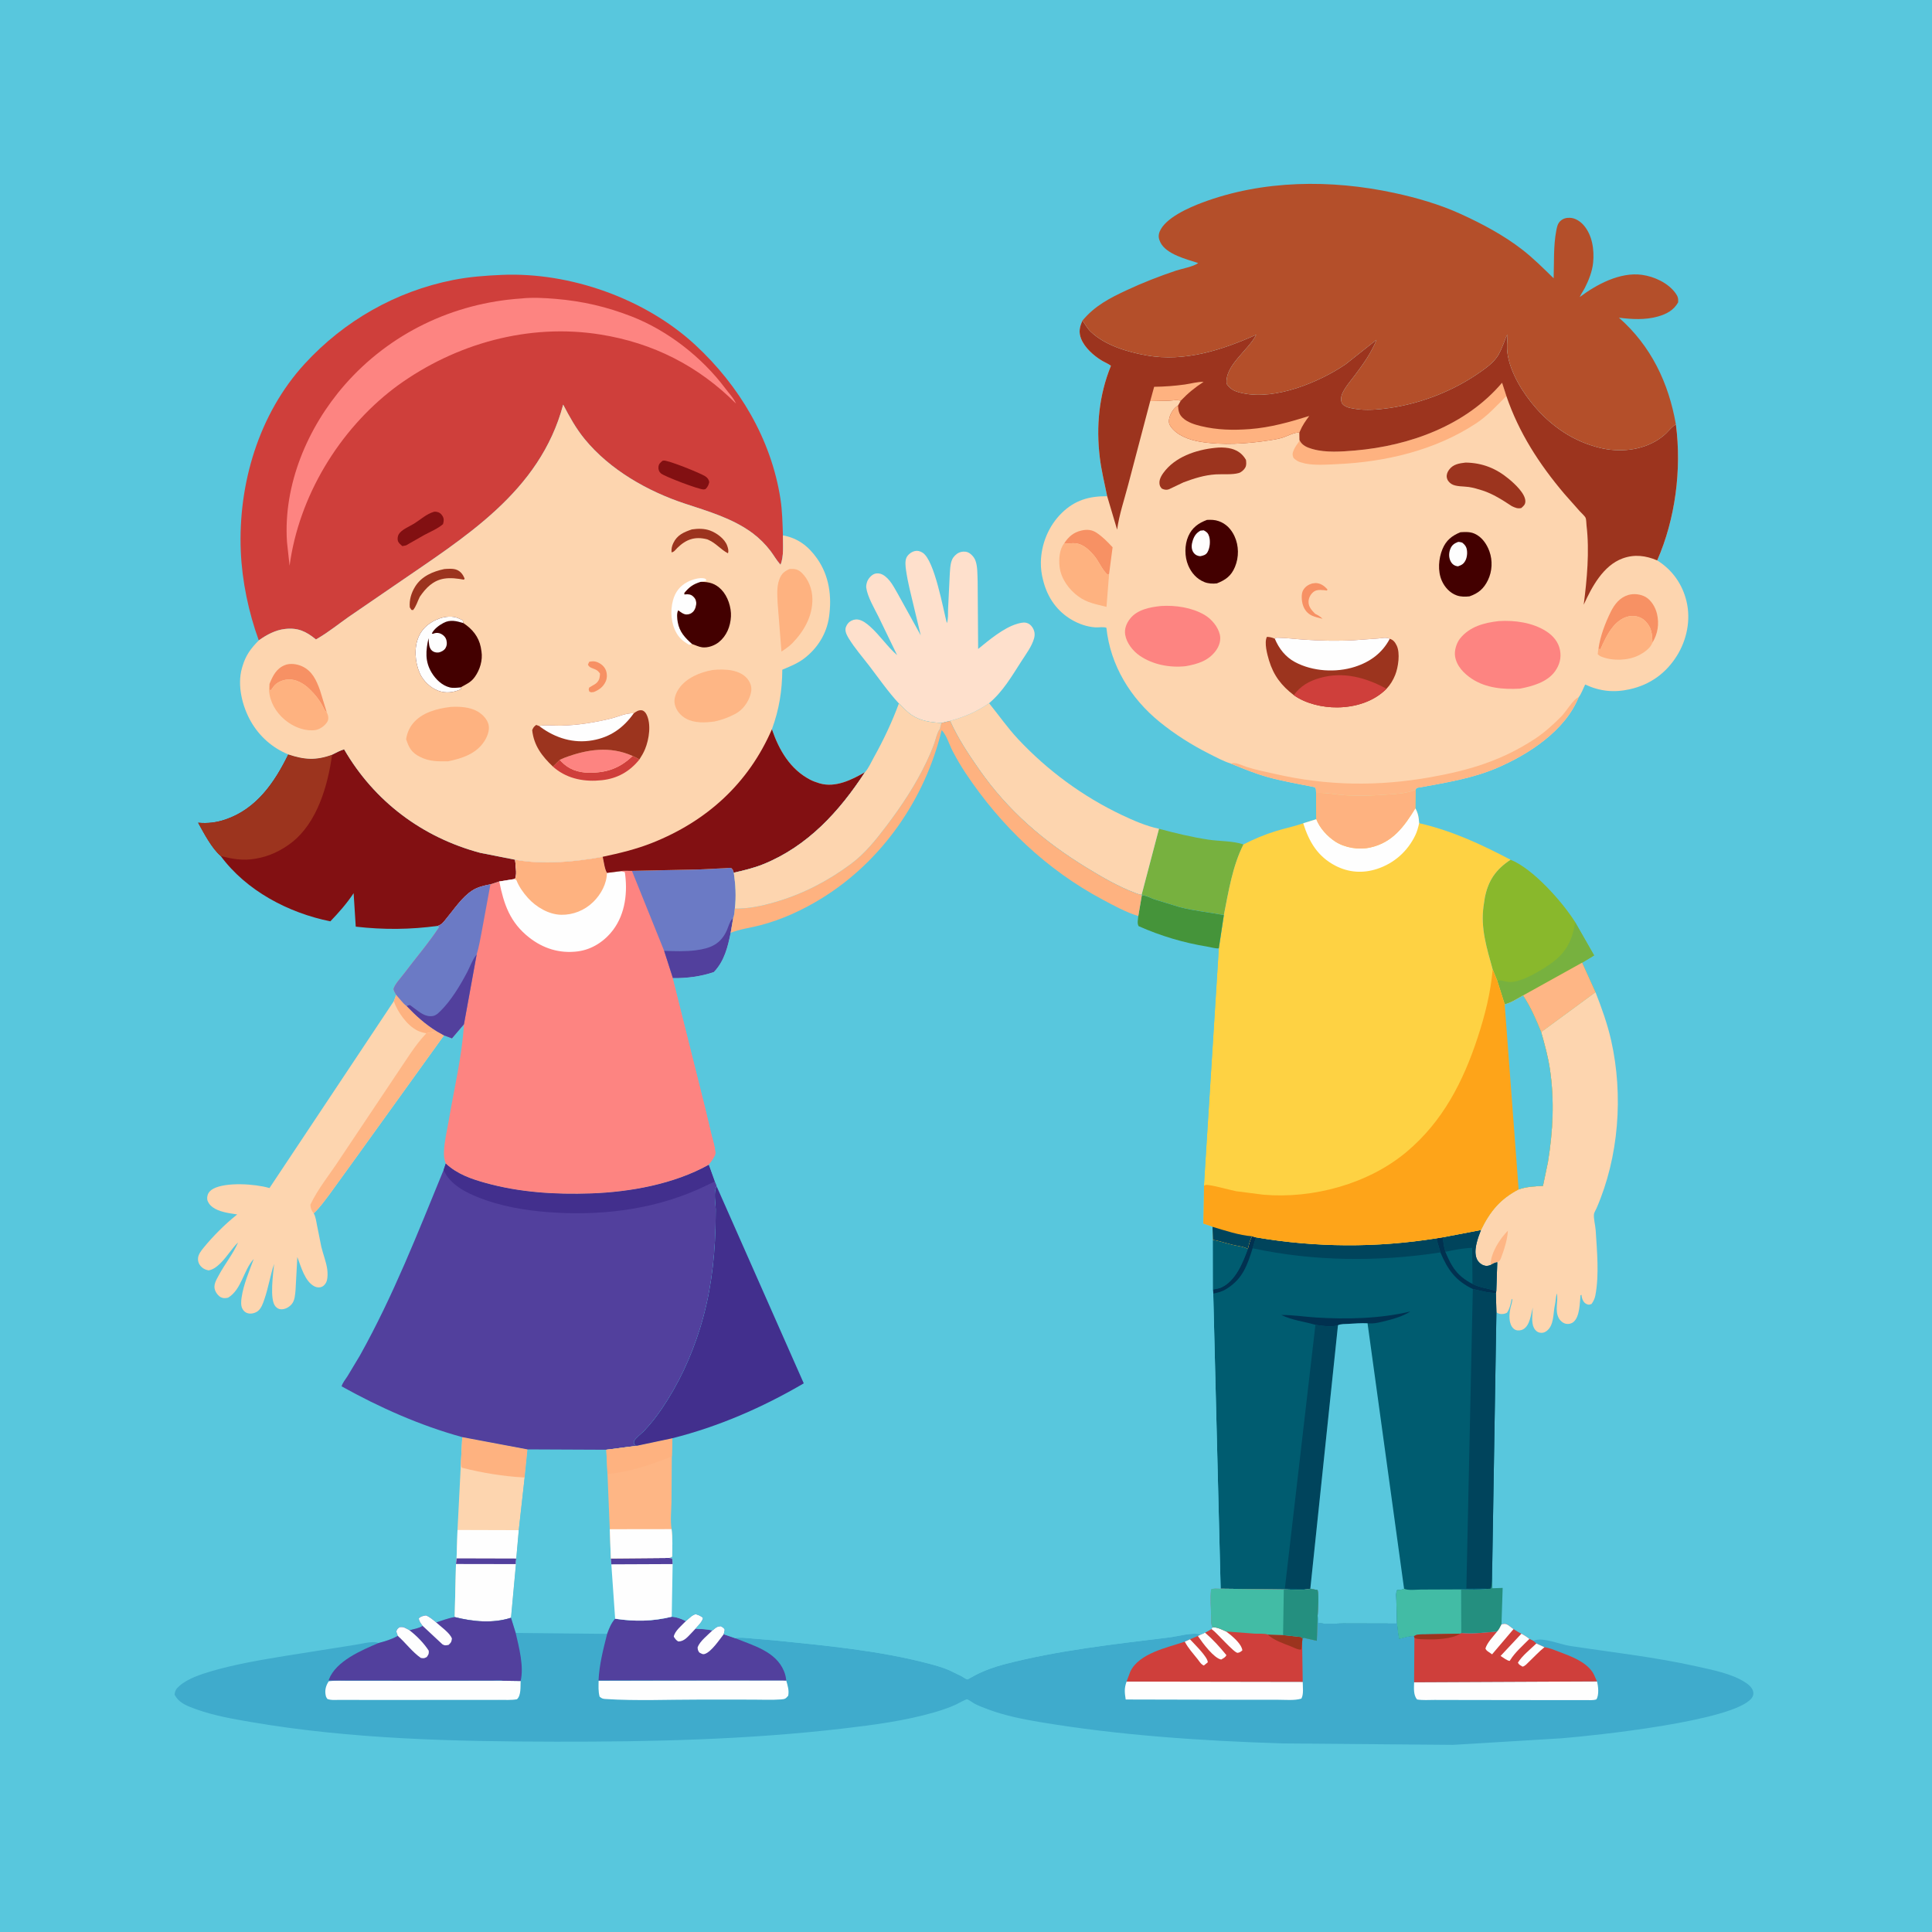 <svg version="1.1" xmlns="http://www.w3.org/2000/svg" style="display: block;" viewBox="0 0 2048 2048" width="1024" height="1024">
<path transform="translate(0,0)" fill="rgb(88,199,221)" d="M -0 -0 L 2048 0 L 2048 2048 L -0 2048 L -0 -0 z"/>
<path transform="translate(0,0)" fill="rgb(36,143,127)" d="M 1576.86 1684.21 L 1579.97 1684.02 C 1582.1 1682.28 1581.36 1664.27 1581.84 1659.48 L 1581.98 1683.62 L 1592.89 1683.25 L 1591.62 1722.04 C 1590.24 1724.66 1589.04 1727.49 1586.93 1729.61 C 1574.97 1730.33 1560.91 1732.41 1549.06 1731.11 L 1548.93 1684.81 C 1558.12 1684.82 1567.75 1685.44 1576.86 1684.21 z"/>
<path transform="translate(0,0)" fill="rgb(119,177,63)" d="M 1228.58 878.527 C 1245.92 883.202 1263.23 887.373 1281 890.062 C 1292.96 891.871 1306.7 891.259 1318.12 895.128 C 1306.57 917.864 1302.26 945.163 1297.33 970.037 C 1281.72 967.072 1266.17 965.653 1250.68 961.659 L 1223.68 953.388 C 1219.26 951.828 1215.14 949.329 1210.42 948.932 L 1210.17 948.51 L 1228.58 878.527 z"/>
<path transform="translate(0,0)" fill="rgb(253,213,175)" d="M 490.01 1523.4 L 559.193 1536.41 L 556.162 1566.19 L 549.92 1622.03 L 547.235 1652.14 C 547.108 1653.98 546.687 1656.22 546.919 1658.02 L 541.678 1714.9 C 522.41 1721.13 501.27 1719.04 481.995 1714.17 L 483.358 1657.91 L 484 1651.97 L 484.983 1621.84 L 488.782 1546.84 L 490.01 1523.4 z"/>
<path transform="translate(0,0)" fill="rgb(254,254,254)" d="M 484.983 1621.84 L 549.92 1622.03 L 547.235 1652.14 L 484 1651.97 L 484.983 1621.84 z"/>
<path transform="translate(0,0)" fill="rgb(254,178,128)" d="M 490.01 1523.4 L 559.193 1536.41 L 556.162 1566.19 C 533.801 1565.11 511.187 1561.29 489.5 1555.82 C 488.094 1552.86 488.648 1550.05 488.782 1546.84 L 490.01 1523.4 z"/>
<path transform="translate(0,0)" fill="rgb(254,254,254)" d="M 484 1651.97 L 547.235 1652.14 C 547.108 1653.98 546.687 1656.22 546.919 1658.02 L 541.678 1714.9 C 522.41 1721.13 501.27 1719.04 481.995 1714.17 L 483.358 1657.91 L 484 1651.97 z"/>
<path transform="translate(0,0)" fill="rgb(82,64,157)" d="M 484 1651.97 L 547.235 1652.14 C 547.108 1653.98 546.687 1656.22 546.919 1658.02 L 483.358 1657.91 L 484 1651.97 z"/>
<path transform="translate(0,0)" fill="rgb(137,184,44)" d="M 1601.23 911.349 C 1624.86 920.569 1656.5 956.3 1669.66 977.388 L 1669.72 977.57 L 1689.84 1012.79 L 1677.14 1020.44 L 1691.32 1051.81 L 1633.72 1094.09 C 1628.16 1080.46 1622.66 1067.59 1614.48 1055.24 C 1608.58 1058.52 1601.64 1063.16 1595.04 1064.63 L 1587.23 1039.83 L 1582.3 1027.62 C 1576.1 1005.17 1569.33 984.174 1572.65 960.41 L 1573.99 951.5 C 1577.66 933.192 1585.63 921.742 1601.23 911.349 z"/>
<path transform="translate(0,0)" fill="rgb(119,177,63)" d="M 1669.72 977.57 L 1689.84 1012.79 L 1677.14 1020.44 L 1614.48 1055.24 C 1608.58 1058.52 1601.64 1063.16 1595.04 1064.63 L 1587.23 1039.83 C 1589.51 1038.86 1590.6 1039.17 1593 1039.68 L 1598.57 1040.85 C 1611.26 1042.75 1635.84 1027.52 1645.7 1020.16 C 1660.73 1008.93 1666.99 995.878 1669.72 977.57 z"/>
<path transform="translate(0,0)" fill="rgb(254,182,133)" d="M 1677.14 1020.44 L 1691.32 1051.81 L 1633.72 1094.09 C 1628.16 1080.46 1622.66 1067.59 1614.48 1055.24 L 1677.14 1020.44 z"/>
<path transform="translate(0,0)" fill="rgb(253,213,175)" d="M 1007.14 764.178 C 1022.82 759.724 1035 754.606 1048.46 745.429 C 1058.86 758.246 1068.02 771.519 1079.36 783.625 C 1110.47 816.822 1147.94 844.374 1189.09 863.891 C 1201.43 869.744 1215.15 875.739 1228.58 878.527 L 1210.17 948.51 C 1207.63 948.254 1205.42 947.366 1203.05 946.467 C 1185.46 939.797 1168.01 929.678 1152 919.891 C 1106.49 892.062 1068.43 859.446 1037.8 815.5 C 1026.33 799.036 1015.37 782.593 1007.14 764.178 z"/>
<path transform="translate(0,0)" fill="rgb(88,199,221)" d="M 559.193 1536.41 L 642.714 1536.79 L 643.985 1562.48 L 646.375 1621.03 L 647.504 1652.03 L 648.046 1658.26 L 652.083 1715.91 C 648.011 1720.36 645.656 1726.35 643.593 1731.96 L 546.642 1730.97 L 541.678 1714.9 L 546.919 1658.02 C 546.687 1656.22 547.108 1653.98 547.235 1652.14 L 549.92 1622.03 L 556.162 1566.19 L 559.193 1536.41 z"/>
<path transform="translate(0,0)" fill="rgb(254,224,204)" d="M 952.857 745.682 C 941.553 733.455 931.794 719.373 921.674 706.133 C 914.442 696.671 906.102 687.127 899.869 677 C 898.082 674.096 896.088 670.517 896.234 667 C 896.347 664.254 898.36 660.887 900.5 659.233 C 902.995 657.305 906.356 656.268 909.5 656.749 C 914.373 657.495 918.704 660.942 922.291 664.132 C 932.725 673.415 940.577 685.484 950.991 694.489 L 931.26 653.735 C 926.862 644.931 919.609 632.703 918.273 623 C 917.993 620.971 918.564 618.645 919.194 616.716 C 920.249 613.484 923.649 609.605 926.888 608.386 C 929.674 607.338 933.148 607.75 935.673 609.167 C 943.447 613.529 947.524 622.361 951.861 629.77 L 976.006 673.437 L 968.633 642.717 C 965.634 630.056 962.252 617.328 960.431 604.431 C 959.879 600.523 959.179 594.805 960.907 591.092 C 962.381 587.926 965.997 585.114 969.334 584.263 C 972.509 583.453 975.443 584.177 978.148 585.964 C 990.729 594.273 999.752 645.494 1003.7 660.565 C 1005.3 656.573 1004.87 650.113 1004.99 645.822 L 1006.71 610.25 C 1007.1 604.892 1007.1 598.03 1009.31 593.121 C 1010.68 590.094 1013.63 587.146 1016.66 585.787 C 1019.31 584.598 1022.93 584.336 1025.67 585.371 C 1029.11 586.67 1032.48 590.421 1033.84 593.78 C 1036.44 600.216 1036.02 609.303 1036.35 616.236 L 1036.87 687.945 C 1048.21 678.635 1063.97 665.448 1078.1 661.335 C 1080.77 660.557 1084.37 659.557 1087.17 660.056 C 1090.35 660.624 1092.69 662.356 1094.41 665.038 C 1096.77 668.721 1097.32 672.451 1096.16 676.664 C 1093.8 685.206 1087.53 693.479 1082.78 700.868 C 1072.51 716.825 1063.18 733.055 1048.46 745.429 C 1035 754.606 1022.82 759.724 1007.14 764.178 L 998.012 766.399 C 986.906 765.715 976.546 764.468 966.915 758.28 C 961.862 755.034 957.202 749.853 952.857 745.682 z"/>
<path transform="translate(0,0)" fill="rgb(253,213,175)" d="M 419.981 1054.59 C 423.088 1057.95 427.447 1064.02 431.127 1066.45 C 441.032 1076.8 450.813 1085.61 463.036 1093.22 L 470.659 1097.51 L 377.216 1227.36 L 349.813 1265.26 C 344.408 1272.45 339.06 1279.98 332.535 1286.19 C 334.62 1289.59 335.235 1294.77 336.001 1298.67 L 340.628 1321.71 C 342.498 1329.54 345.818 1337.56 346.887 1345.5 C 347.38 1349.16 347.438 1353.79 346.522 1357.35 C 345.83 1360.04 343.96 1362.69 341.415 1363.92 C 338.966 1365.1 335.984 1364.9 333.582 1363.73 C 323.074 1358.6 318.981 1342.3 315.193 1332.5 L 313.307 1367.33 C 312.801 1372.44 312.644 1378.56 309.069 1382.64 C 306.331 1385.76 302.251 1388.01 298 1387.92 C 295.502 1387.86 293.544 1386.61 291.948 1384.8 C 285.506 1377.47 289.671 1349.61 290.552 1339.79 C 286.469 1352.13 284.493 1365.04 280.221 1377.42 C 278.763 1381.64 277.019 1386.9 273.39 1389.76 C 270.545 1392.01 266.035 1393.1 262.5 1392.06 C 259.807 1391.26 258.035 1389.5 256.787 1387 C 255.222 1383.86 255.559 1379.21 256.039 1375.82 C 258.032 1361.79 264.072 1347.83 268.978 1334.6 C 258.056 1346.35 256.187 1366.99 241.728 1375.65 C 239.148 1376.08 236.941 1376.47 234.482 1375.32 C 231.645 1373.99 229.217 1370.9 228.082 1368.04 C 225.763 1362.17 229.199 1356.95 231.909 1351.86 C 238.128 1340.17 247.231 1329.01 252.379 1317.02 C 248.899 1320.31 246.197 1323.96 243.274 1327.74 C 238.125 1334.39 229.737 1345.55 221 1346.67 C 218.046 1345.94 215.939 1345.24 213.686 1343.1 C 211.034 1340.58 209.683 1337.54 209.913 1333.86 C 210.181 1329.58 213.299 1325.75 215.902 1322.55 C 225.681 1310.56 238.124 1298.08 250.179 1288.38 L 251.457 1287.36 L 243 1286.04 C 235.327 1284.62 225.658 1282.24 221.209 1275.24 C 219.47 1272.51 219.191 1269.9 220.092 1266.85 C 220.986 1263.82 223.425 1261.51 226.162 1260.07 C 239.786 1252.89 270.131 1255 284.676 1259.12 L 285.647 1259.4 L 417.463 1061.25 L 419.981 1054.59 z"/>
<path transform="translate(0,0)" fill="rgb(254,178,128)" d="M 419.981 1054.59 C 423.088 1057.95 427.447 1064.02 431.127 1066.45 C 441.032 1076.8 450.813 1085.61 463.036 1093.22 L 451.981 1095.3 C 448.763 1094.72 445.731 1094 442.764 1092.58 C 431.67 1087.26 421.273 1072.64 417.463 1061.25 L 419.981 1054.59 z"/>
<path transform="translate(0,0)" fill="rgb(254,182,133)" d="M 463.036 1093.22 L 470.659 1097.51 L 377.216 1227.36 L 349.813 1265.26 C 344.408 1272.45 339.06 1279.98 332.535 1286.19 C 330.182 1283.21 329.124 1280.8 329.023 1277 C 337.06 1259.97 349.774 1244.65 360.021 1228.88 L 420.121 1139.01 C 430.301 1124.21 439.558 1108.32 451.981 1095.3 L 463.036 1093.22 z"/>
<path transform="translate(0,0)" fill="rgb(253,213,175)" d="M 1691.32 1051.81 C 1697.87 1068.5 1703.96 1085.48 1707.91 1103 C 1720.93 1160.81 1716.1 1226.4 1692.35 1280.88 C 1691.69 1282.39 1689.88 1285.41 1689.68 1286.92 C 1689.08 1291.4 1691.19 1299.34 1691.49 1304.15 C 1692.85 1326.11 1695.32 1351.45 1691.17 1373.07 C 1690.48 1376.66 1689.23 1379.2 1687.16 1382.19 C 1685.09 1383.06 1684.01 1383.41 1681.76 1382.33 C 1679.02 1381 1677.6 1378.35 1676.86 1375.5 C 1676.54 1374.25 1676.56 1373.82 1676.5 1372.64 L 1675.41 1373.02 C 1674.57 1381.23 1674.69 1395.81 1667.93 1401.35 C 1665.71 1403.18 1662.77 1403.85 1659.93 1403.26 C 1656.91 1402.63 1653.88 1400.09 1652.43 1397.42 C 1647.84 1388.93 1652.06 1379.51 1650.33 1371 C 1649.08 1375.12 1649.21 1379.11 1648.26 1383.27 C 1646.22 1392.29 1647.66 1405.3 1639.01 1411.26 C 1636.82 1412.76 1634.72 1413.16 1632.11 1412.65 C 1629.32 1412.1 1627.19 1409.95 1625.96 1407.5 C 1623.11 1401.83 1624.49 1392.22 1624.84 1386.05 C 1622.79 1393.33 1621.89 1405.1 1614.58 1409.15 C 1612.3 1410.41 1608.85 1410.81 1606.43 1409.7 C 1603.3 1408.27 1601.55 1404.96 1600.79 1401.79 C 1599.58 1396.74 1600.07 1391.44 1601.16 1386.41 C 1601.73 1383.74 1603.41 1379.63 1602.99 1377.01 L 1602.4 1377.01 L 1602.17 1378.22 C 1601.21 1383.19 1600.28 1387.24 1597.5 1391.54 C 1595.01 1392.95 1591.76 1393.37 1588.96 1392.5 C 1587.53 1392.06 1587.34 1391.83 1586.25 1391.09 L 1585.69 1370.64 L 1586.12 1368.69 L 1587.16 1338.06 C 1584.41 1338.48 1582.36 1339.72 1579.98 1341.04 C 1577.72 1341.99 1575.31 1342.19 1572.95 1341.42 C 1569.78 1340.39 1566.81 1337.62 1565.48 1334.58 C 1561.5 1325.51 1566.55 1312.55 1569.83 1303.89 L 1569.87 1303.91 C 1579.37 1284.32 1590.14 1271.07 1609.82 1260.82 C 1618.09 1257.95 1626.93 1257.47 1635.59 1257.15 L 1640.88 1231.77 C 1646.21 1198.94 1647.86 1166.53 1642.98 1133.5 C 1641 1120.12 1637.39 1107.09 1633.72 1094.09 L 1691.32 1051.81 z"/>
<path transform="translate(0,0)" fill="rgb(254,182,133)" d="M 1579.98 1341.04 C 1580.2 1328.25 1589.73 1313.32 1598.41 1304.6 C 1598 1313.22 1595.05 1322.91 1592.05 1331 C 1590.78 1334.42 1590.5 1336.54 1587.16 1338.06 C 1584.41 1338.48 1582.36 1339.72 1579.98 1341.04 z"/>
<path transform="translate(0,0)" fill="rgb(130,16,18)" d="M 352.025 800.018 C 356.103 798.077 360.444 795.489 364.794 794.34 C 396.714 849.47 447.75 887.672 509 904.025 L 546.074 911.353 C 546.391 916.747 548.073 925.891 546.408 930.837 L 545.153 931.855 L 529.234 934.364 L 519.883 937.424 C 513.061 938.722 506.281 940.263 500.374 944.131 C 489.784 951.067 481.517 963.582 473.5 973.279 C 470.688 976.68 468.585 980.014 464.236 981.428 C 434.937 985.464 406.441 985.66 377.108 982.286 L 374.86 946.815 C 367.629 957.74 359.207 967.213 350.191 976.657 C 305.841 967.722 261.18 944.304 233.883 907.298 C 224.319 899.03 216.131 883.136 210.021 872.123 C 220.077 873.067 229.413 871.956 238.975 868.699 C 271.834 857.508 291.061 829.549 305.614 799.705 C 322.523 805.343 334.81 806.319 352.025 800.018 z"/>
<path transform="translate(0,0)" fill="rgb(156,52,30)" d="M 305.614 799.705 C 322.523 805.343 334.81 806.319 352.025 800.018 C 347.552 832.657 336.238 872.304 308.9 893.338 C 297.953 901.761 285.17 907.862 271.5 910.117 L 270.039 910.389 C 257.875 912.511 245.608 910.57 233.883 907.298 C 224.319 899.03 216.131 883.136 210.021 872.123 C 220.077 873.067 229.413 871.956 238.975 868.699 C 271.834 857.508 291.061 829.549 305.614 799.705 z"/>
<path transform="translate(0,0)" fill="rgb(82,64,157)" d="M 470.24 1240.22 L 472.592 1233.37 C 484.677 1244.65 499.302 1249.7 515 1254.05 C 551.122 1264.05 588.95 1266.37 626.278 1265.07 C 668.141 1263.61 714.512 1255.2 751.413 1234.63 L 757.721 1252.17 C 758.303 1253.6 759.749 1256.13 759.706 1257.6 C 756.2 1263.26 758.572 1275.28 758.76 1282 L 758.484 1301.69 C 757.396 1338.25 752.914 1373.3 742.013 1408.28 C 732.624 1438.42 719.27 1467.26 701.512 1493.41 C 695.872 1501.71 689.631 1509.72 682.646 1516.93 C 680.216 1519.44 673.561 1524.63 672.228 1527.5 C 671.806 1528.41 672.131 1529.5 672.082 1530.5 C 673.851 1532.18 672.919 1531.49 674.833 1532.61 L 642.714 1536.79 L 559.193 1536.41 L 490.01 1523.4 C 445.444 1511.17 402.478 1492.04 362.125 1469.59 C 362.959 1466.02 366.387 1461.94 368.361 1458.82 L 381.565 1436.81 C 416.909 1373.56 442.793 1307.07 470.24 1240.22 z"/>
<path transform="translate(0,0)" fill="rgb(66,47,141)" d="M 470.24 1240.22 L 472.592 1233.37 C 484.677 1244.65 499.302 1249.7 515 1254.05 C 551.122 1264.05 588.95 1266.37 626.278 1265.07 C 668.141 1263.61 714.512 1255.2 751.413 1234.63 L 757.721 1252.17 C 756.592 1253.11 757.135 1252.79 755.838 1253.35 L 739.285 1261.07 C 689.738 1282.95 634.078 1289.07 580.44 1284.87 C 556.692 1283.02 530.783 1278.64 508.5 1269.87 C 493.666 1264.03 476.993 1255.74 470.24 1240.22 z"/>
<path transform="translate(0,0)" fill="rgb(253,132,129)" d="M 546.074 911.353 C 576.49 916.761 608.727 913.668 638.866 908.223 C 640.062 913.182 640.873 921.108 643.379 925.296 L 657.924 923.481 C 661.113 922.66 666.455 923.26 669.864 923.145 L 742.5 921.59 L 768.028 920.316 C 769.667 920.254 773.526 919.665 775 920.088 C 775.379 920.197 775.624 920.572 775.904 920.849 C 777.265 922.201 777.433 923.324 777.874 925.117 C 779.703 937.903 780.504 950.23 778.967 963.12 C 778.611 965.44 778.45 971.049 777.253 972.815 L 774.533 988.815 C 771.445 1003.94 767.775 1018.99 756.686 1030.42 C 743.036 1035.15 727.76 1037.05 713.326 1036.86 L 747.643 1174.07 L 754.5 1203 C 755.85 1208.46 757.755 1214.13 758.365 1219.7 C 758.683 1222.61 758.865 1223.34 757.457 1225.91 C 755.684 1229.15 753.928 1231.89 751.413 1234.63 C 714.512 1255.2 668.141 1263.61 626.278 1265.07 C 588.95 1266.37 551.122 1264.05 515 1254.05 C 499.302 1249.7 484.677 1244.65 472.592 1233.37 C 470.77 1229.38 470.447 1225.09 470.614 1220.75 C 471.038 1209.74 473.86 1198.65 475.686 1187.81 C 481.331 1154.31 489.79 1119.61 491.802 1085.76 L 479.077 1100.68 L 470.659 1097.51 L 463.036 1093.22 C 450.813 1085.61 441.032 1076.8 431.127 1066.45 C 427.447 1064.02 423.088 1057.95 419.981 1054.59 C 418.637 1052.53 417.772 1050.86 417.07 1048.5 C 418.342 1043.42 424.755 1036.73 427.961 1032.46 C 440.412 1015.89 454.088 1000.09 465.5 982.792 L 464.236 981.428 C 468.585 980.014 470.688 976.68 473.5 973.279 C 481.517 963.582 489.784 951.067 500.374 944.131 C 506.281 940.263 513.061 938.722 519.883 937.424 L 529.234 934.364 L 545.153 931.855 L 546.408 930.837 C 548.073 925.891 546.391 916.747 546.074 911.353 z"/>
<path transform="translate(0,0)" fill="rgb(107,122,197)" d="M 464.236 981.428 C 468.585 980.014 470.688 976.68 473.5 973.279 C 481.517 963.582 489.784 951.067 500.374 944.131 C 506.281 940.263 513.061 938.722 519.883 937.424 L 510.925 985.996 C 509.221 994.522 507.883 1003.53 505.273 1011.81 L 491.802 1085.76 L 479.077 1100.68 L 470.659 1097.51 L 463.036 1093.22 C 450.813 1085.61 441.032 1076.8 431.127 1066.45 C 427.447 1064.02 423.088 1057.95 419.981 1054.59 C 418.637 1052.53 417.772 1050.86 417.07 1048.5 C 418.342 1043.42 424.755 1036.73 427.961 1032.46 C 440.412 1015.89 454.088 1000.09 465.5 982.792 L 464.236 981.428 z"/>
<path transform="translate(0,0)" fill="rgb(82,64,157)" d="M 431.127 1066.45 C 432.251 1066.12 433.353 1065.23 434.5 1065.47 C 434.963 1065.56 437.702 1067.76 438.315 1068.19 C 444.602 1072.67 450.623 1078.48 459 1076.98 C 462.183 1076.42 464.527 1074.06 466.759 1071.88 C 478.171 1060.74 487.934 1044.42 495.306 1030.38 C 498.173 1024.92 500.39 1018.35 504.031 1013.43 L 505.273 1011.81 L 491.802 1085.76 L 479.077 1100.68 L 470.659 1097.51 L 463.036 1093.22 C 450.813 1085.61 441.032 1076.8 431.127 1066.45 z"/>
<path transform="translate(0,0)" fill="rgb(107,122,197)" d="M 669.864 923.145 L 742.5 921.59 L 768.028 920.316 C 769.667 920.254 773.526 919.665 775 920.088 C 775.379 920.197 775.624 920.572 775.904 920.849 C 777.265 922.201 777.433 923.324 777.874 925.117 C 779.703 937.903 780.504 950.23 778.967 963.12 C 778.611 965.44 778.45 971.049 777.253 972.815 L 774.533 988.815 C 771.445 1003.94 767.775 1018.99 756.686 1030.42 C 743.036 1035.15 727.76 1037.05 713.326 1036.86 L 704.032 1007.95 L 669.864 923.145 z"/>
<path transform="translate(0,0)" fill="rgb(82,64,157)" d="M 704.032 1007.95 C 714.949 1008.32 726.722 1008.76 737.556 1007.34 C 753.074 1005.32 764.017 1001.01 770.617 985.828 C 772.265 982.035 773.412 977.378 776.057 974.178 L 777.253 972.815 L 774.533 988.815 C 771.445 1003.94 767.775 1018.99 756.686 1030.42 C 743.036 1035.15 727.76 1037.05 713.326 1036.86 L 704.032 1007.95 z"/>
<path transform="translate(0,0)" fill="rgb(254,254,254)" d="M 546.074 911.353 C 576.49 916.761 608.727 913.668 638.866 908.223 C 640.062 913.182 640.873 921.108 643.379 925.296 L 657.924 923.481 L 662.343 924.5 C 665.492 945.241 662.974 968.224 650.144 985.458 C 641.075 997.641 627.734 1006.51 612.506 1008.5 C 593.403 1010.99 575.872 1005.56 560.821 993.702 C 540.609 977.778 534.068 958.567 529.234 934.364 L 545.153 931.855 L 546.408 930.837 C 548.073 925.891 546.391 916.747 546.074 911.353 z"/>
<path transform="translate(0,0)" fill="rgb(254,178,128)" d="M 546.074 911.353 C 576.49 916.761 608.727 913.668 638.866 908.223 C 640.062 913.182 640.873 921.108 643.379 925.296 C 643.179 936.938 637.011 948.127 628.805 956.158 C 619.835 964.936 607.581 969.928 595 969.711 C 581.716 969.483 568.366 961.532 559.638 951.868 C 554.639 946.333 549.927 939.685 547.304 932.681 L 545.153 931.855 L 546.408 930.837 C 548.073 925.891 546.391 916.747 546.074 911.353 z"/>
<path transform="translate(0,0)" fill="rgb(180,79,42)" d="M 1147.47 339.808 C 1160.64 324.067 1176.19 316.085 1194.6 307.484 C 1211.4 299.641 1229.01 292.783 1246.58 286.891 C 1252.82 284.797 1265.22 282.675 1270.14 278.832 C 1257.9 274.815 1236.36 269.646 1230.1 257 C 1228.14 253.039 1227.61 249.692 1229.29 245.521 C 1235.16 230.994 1260.44 220.014 1274.4 214.778 C 1338.72 190.652 1411.15 190.134 1477.71 204.449 C 1501.94 209.659 1526.35 216.73 1548.92 227.056 C 1571.29 237.29 1593.89 249.328 1613.4 264.424 C 1625.37 273.682 1636.1 284.451 1646.92 295.002 C 1647.48 278.605 1646.61 260.611 1649.71 244.493 C 1650.39 240.966 1651.13 237.092 1653.82 234.5 C 1656.79 231.631 1660.31 230.697 1664.36 230.891 C 1669.76 231.148 1675.03 234.535 1678.54 238.5 C 1687.94 249.103 1690.14 264.831 1688.77 278.5 C 1687.84 287.718 1684.12 297.134 1679.92 305.325 C 1678.25 308.569 1675.97 311.553 1674.58 314.905 C 1692.34 301.558 1717.28 288.128 1740.58 291.343 C 1753.7 293.154 1768.42 299.989 1776.23 310.92 C 1778.65 314.297 1779.15 316.362 1778.9 320.5 C 1774.05 329.126 1766.37 332.991 1757.2 335.577 C 1744.08 339.28 1729.54 338.504 1716.12 336.755 C 1750.11 366.579 1768.82 405.787 1776.51 449.889 C 1772.42 452.151 1769.38 456.276 1766.04 459.5 C 1762.63 462.779 1758.62 465.686 1754.5 467.994 C 1735.5 478.64 1712.23 479.663 1691.58 473.611 L 1690 473.137 C 1665.8 466.108 1645.13 451.721 1628.48 432.928 C 1614.74 417.413 1600.89 395.39 1597.97 374.599 C 1597.06 368.12 1597.68 361.467 1598.09 354.967 C 1596.51 356.388 1595.41 360.492 1594.55 362.557 C 1592.26 368.09 1590.01 374.54 1586.3 379.276 L 1585.5 380.266 C 1581.49 385.448 1576.06 389.476 1570.75 393.277 C 1542.06 413.82 1507.63 427.509 1472.71 432.559 C 1461.35 434.202 1447.79 435.388 1436.38 433.409 L 1435 433.152 C 1432.89 432.789 1430.86 432.502 1428.83 431.789 C 1426.39 430.935 1423.23 429.367 1422.26 426.812 C 1421.14 423.859 1421.49 420.487 1422.7 417.609 C 1425.69 410.489 1431.41 404.165 1436.01 398.031 C 1445.01 386.032 1453.5 374.282 1459.13 360.266 L 1426.19 386.334 C 1398.01 405.419 1352.42 424.081 1318 416.967 C 1310.47 415.411 1304.59 413.603 1300.27 406.94 C 1298.12 387.317 1323.15 371.53 1331.61 354.891 C 1295.46 371.066 1255.89 383.887 1215.81 376.842 C 1195.36 373.249 1171.12 366.137 1155.89 351.305 C 1152.62 348.121 1150.1 343.554 1147.47 339.808 z"/>
<path transform="translate(0,0)" fill="rgb(0,92,112)" d="M 1529.49 1311.58 L 1569.83 1303.89 C 1566.55 1312.55 1561.5 1325.51 1565.48 1334.58 C 1566.81 1337.62 1569.78 1340.39 1572.95 1341.42 C 1575.31 1342.19 1577.72 1341.99 1579.98 1341.04 C 1582.36 1339.72 1584.41 1338.48 1587.16 1338.06 L 1586.12 1368.69 L 1585.69 1370.64 L 1586.25 1391.09 L 1581.84 1659.48 C 1581.36 1664.27 1582.1 1682.28 1579.97 1684.02 L 1576.86 1684.21 C 1567.75 1685.44 1558.12 1684.82 1548.93 1684.81 L 1549.06 1731.11 L 1547.94 1731.77 L 1510.85 1732.49 C 1506.92 1732.65 1501.77 1731.92 1498.85 1734.62 C 1494.08 1734.17 1487.72 1736.39 1483.1 1737.45 C 1481.85 1732.15 1481.48 1726.5 1480.83 1721.08 L 1424.12 1720.94 C 1416.14 1720.93 1405.13 1722.26 1397.5 1720.27 L 1396.73 1712.84 C 1396.91 1704.3 1398.37 1693.65 1396.67 1685.36 C 1394.56 1685.16 1392.55 1684.98 1390.49 1684.43 L 1389.01 1684.02 L 1388.34 1684.39 C 1379.69 1686.01 1369.7 1684.97 1360.88 1684.88 L 1293.93 1684.09 L 1286.08 1371.22 L 1285.7 1366.96 L 1285.63 1314.18 C 1292.97 1315.5 1299.88 1317.92 1307.11 1319.63 C 1311.88 1320.76 1318.69 1321.41 1322.8 1323.88 C 1323.9 1319.16 1324.9 1314.84 1327.16 1310.5 L 1331.38 1311.64 C 1394.92 1322.51 1458.94 1322.8 1522.59 1312.7 L 1529.49 1311.58 z"/>
<path transform="translate(0,0)" fill="rgb(1,49,80)" d="M 1327.16 1310.5 L 1331.38 1311.64 L 1327.82 1323.24 C 1322.19 1341.14 1317.43 1355.24 1300.9 1365.76 L 1299.84 1366.44 C 1295.56 1369.15 1291.02 1370.29 1286.08 1371.22 L 1285.7 1366.96 L 1286.65 1366.81 L 1288.22 1366.49 C 1290.32 1366.07 1292.53 1365.69 1294.5 1364.81 C 1309.73 1357.98 1317.48 1338.42 1322.8 1323.88 C 1323.9 1319.16 1324.9 1314.84 1327.16 1310.5 z"/>
<path transform="translate(0,0)" fill="rgb(1,49,80)" d="M 1522.59 1312.7 L 1529.49 1311.58 C 1529.99 1316.98 1530.59 1321.78 1532.25 1326.98 C 1539.06 1343.33 1544.94 1352.52 1560.91 1360.91 C 1568.84 1365.24 1577.78 1365.55 1586.12 1368.69 L 1585.69 1370.64 C 1577.34 1370.64 1569.32 1368.22 1561.25 1366.4 C 1542.78 1357.54 1534.7 1345.95 1526.89 1327.62 L 1522.59 1312.7 z"/>
<path transform="translate(0,0)" fill="rgb(1,49,80)" d="M 1394.41 1404.38 C 1382.15 1400.75 1370.02 1399.63 1358.28 1393.95 C 1370.5 1393.83 1382.58 1395.83 1394.74 1396.59 C 1427.51 1398.63 1463.01 1397.92 1495.08 1390.21 C 1486.98 1395.56 1475.13 1398.77 1465.73 1400.97 L 1464.05 1401.36 C 1459.43 1402.45 1455.67 1403.12 1450.89 1402.84 L 1449.66 1402.75 C 1442.88 1402.38 1435.97 1403 1429.2 1403.36 C 1425.8 1403.54 1421.36 1403.35 1418.31 1404.79 C 1411.44 1407.17 1401.52 1405.36 1394.41 1404.38 z"/>
<path transform="translate(0,0)" fill="rgb(0,92,112)" d="M 1285.63 1314.18 C 1292.97 1315.5 1299.88 1317.92 1307.11 1319.63 C 1311.88 1320.76 1318.69 1321.41 1322.8 1323.88 C 1317.48 1338.42 1309.73 1357.98 1294.5 1364.81 C 1292.53 1365.69 1290.32 1366.07 1288.22 1366.49 L 1286.65 1366.81 L 1285.7 1366.96 L 1285.63 1314.18 z"/>
<path transform="translate(0,0)" fill="rgb(0,68,92)" d="M 1529.49 1311.58 L 1569.83 1303.89 C 1566.55 1312.55 1561.5 1325.51 1565.48 1334.58 C 1566.81 1337.62 1569.78 1340.39 1572.95 1341.42 C 1575.31 1342.19 1577.72 1341.99 1579.98 1341.04 C 1582.36 1339.72 1584.41 1338.48 1587.16 1338.06 L 1586.12 1368.69 C 1577.78 1365.55 1568.84 1365.24 1560.91 1360.91 C 1544.94 1352.52 1539.06 1343.33 1532.25 1326.98 C 1530.59 1321.78 1529.99 1316.98 1529.49 1311.58 z"/>
<path transform="translate(0,0)" fill="rgb(0,92,112)" d="M 1532.25 1326.98 C 1541.42 1324.91 1551.15 1323.13 1560.56 1322.75 L 1560.91 1360.91 C 1544.94 1352.52 1539.06 1343.33 1532.25 1326.98 z"/>
<path transform="translate(0,0)" fill="rgb(0,68,92)" d="M 1331.38 1311.64 C 1394.92 1322.51 1458.94 1322.8 1522.59 1312.7 L 1526.89 1327.62 C 1461.17 1337.72 1392.87 1337.23 1327.82 1323.24 L 1331.38 1311.64 z"/>
<path transform="translate(0,0)" fill="rgb(66,188,165)" d="M 1488.38 1684.11 C 1492.62 1686.18 1501.4 1685.03 1506.29 1684.99 L 1548.93 1684.81 L 1549.06 1731.11 L 1547.94 1731.77 L 1510.85 1732.49 C 1506.92 1732.65 1501.77 1731.92 1498.85 1734.62 C 1494.08 1734.17 1487.72 1736.39 1483.1 1737.45 C 1481.85 1732.15 1481.48 1726.5 1480.83 1721.08 L 1480.18 1696.24 C 1480.09 1692.48 1479.33 1688.67 1481.13 1685.33 C 1483.35 1685.3 1485.11 1685.38 1487.21 1684.62 L 1488.38 1684.11 z"/>
<path transform="translate(0,0)" fill="rgb(0,68,92)" d="M 1394.41 1404.38 C 1401.52 1405.36 1411.44 1407.17 1418.31 1404.79 L 1389.01 1684.02 L 1388.34 1684.39 L 1361.98 1684 L 1394.41 1404.38 z"/>
<path transform="translate(0,0)" fill="rgb(0,68,92)" d="M 1561.25 1366.4 C 1569.32 1368.22 1577.34 1370.64 1585.69 1370.64 L 1586.25 1391.09 L 1581.84 1659.48 C 1581.36 1664.27 1582.1 1682.28 1579.97 1684.02 L 1576.86 1684.21 C 1569.7 1683.28 1561.67 1683.99 1554.41 1683.98 L 1561.25 1366.4 z"/>
<path transform="translate(0,0)" fill="rgb(88,199,221)" d="M 1418.31 1404.79 C 1421.36 1403.35 1425.8 1403.54 1429.2 1403.36 C 1435.97 1403 1442.88 1402.38 1449.66 1402.75 L 1488.38 1684.11 L 1487.21 1684.62 C 1485.11 1685.38 1483.35 1685.3 1481.13 1685.33 C 1479.33 1688.67 1480.09 1692.48 1480.18 1696.24 L 1480.83 1721.08 L 1424.12 1720.94 C 1416.14 1720.93 1405.13 1722.26 1397.5 1720.27 L 1396.73 1712.84 C 1396.91 1704.3 1398.37 1693.65 1396.67 1685.36 C 1394.56 1685.16 1392.55 1684.98 1390.49 1684.43 L 1389.01 1684.02 L 1418.31 1404.79 z"/>
<path transform="translate(0,0)" fill="rgb(207,63,59)" d="M 274.325 678.845 C 263.544 649.209 256.58 616.022 255.255 584.5 C 252.264 513.328 274.27 438.683 323.038 385.592 C 364.837 340.087 419.482 308.913 480.132 296.843 C 497.283 293.43 514.573 292.137 532.015 291.391 C 604.243 288.302 683.965 316.528 737.037 365.657 C 783.587 408.747 817.404 465.326 827.27 528.605 C 829.278 541.48 829.472 554.542 829.956 567.542 C 829.858 576.899 831.128 590.063 827.356 598.628 C 823.3 594.156 820.328 588.728 816.676 583.917 C 811.435 577.014 804.84 570.452 797.892 565.272 C 776.796 549.541 750.664 542.011 725.996 533.865 C 686.586 520.85 646.563 498.107 619.895 465.615 C 610.59 454.277 603.733 441.884 596.99 428.933 C 572.276 521.65 492.286 569.527 418.672 620.314 L 369.598 653.945 C 358.975 661.401 348.408 669.966 337.218 676.504 L 334.89 677.817 C 324.429 669.27 315.894 665.216 302.153 666.736 C 291.934 667.866 282.561 672.932 274.325 678.845 z"/>
<path transform="translate(0,0)" fill="rgb(130,16,18)" d="M 702.205 488.5 L 703.327 488.213 C 707.838 487.489 742.922 501.749 747.549 504.832 C 749.875 506.382 751.371 508.189 751.852 511 C 751.043 514.416 750.314 515.977 747.85 518.5 L 745.909 518.842 C 740.856 519 704.064 504.964 700.5 501.736 C 698.57 499.987 697.734 497.618 697.994 495 C 698.333 491.572 699.912 490.631 702.205 488.5 z"/>
<path transform="translate(0,0)" fill="rgb(130,16,18)" d="M 460.02 542.5 C 461.341 542.398 461.317 542.333 462.766 542.552 C 465.603 542.979 467.442 544.372 468.974 546.803 C 470.892 549.85 470.508 552.335 469.623 555.623 C 463.846 560.52 456.654 563.45 450 566.972 L 430.405 578.131 L 426.5 578.923 C 424.862 577.472 422.651 575.786 421.877 573.679 C 421.122 571.624 421.508 568.31 422.647 566.405 C 425.73 561.248 434.028 558.136 439 555.034 C 445.972 550.683 451.997 544.888 460.02 542.5 z"/>
<path transform="translate(0,0)" fill="rgb(253,132,129)" d="M 552.518 316.41 C 564.148 315.096 577.263 315.845 588.906 316.816 C 617.324 319.188 643.136 325.138 669.702 335.521 C 707.978 350.481 744.23 378.813 768.789 411.663 C 772.724 416.927 777.534 421.741 780.194 427.802 C 740.266 387.811 692.151 363.482 636.427 354.596 C 560.551 342.497 483.056 364.083 421.329 408.859 L 418.096 411.265 C 359.337 455.946 316.781 526.283 306.977 599.742 L 304.238 574.77 C 300.076 514.217 325.929 453.106 365.37 408.005 C 413.181 353.331 480.387 321.211 552.518 316.41 z"/>
<path transform="translate(0,0)" fill="rgb(254,210,67)" d="M 1500.56 837.022 L 1500.33 856.837 C 1503.21 862.01 1504.05 866.77 1504.34 872.617 C 1539.12 880.548 1569.78 894.868 1601.23 911.349 C 1585.63 921.742 1577.66 933.192 1573.99 951.5 L 1572.65 960.41 C 1569.33 984.174 1576.1 1005.17 1582.3 1027.62 L 1587.23 1039.83 L 1595.04 1064.63 C 1601.64 1063.16 1608.58 1058.52 1614.48 1055.24 C 1622.66 1067.59 1628.16 1080.46 1633.72 1094.09 C 1637.39 1107.09 1641 1120.12 1642.98 1133.5 C 1647.86 1166.53 1646.21 1198.94 1640.88 1231.77 L 1635.59 1257.15 C 1626.93 1257.47 1618.09 1257.95 1609.82 1260.82 C 1590.14 1271.07 1579.37 1284.32 1569.87 1303.91 L 1569.83 1303.89 L 1529.49 1311.58 L 1522.59 1312.7 C 1458.94 1322.8 1394.92 1322.51 1331.38 1311.64 L 1327.16 1310.5 C 1324.9 1314.84 1323.9 1319.16 1322.8 1323.88 C 1318.69 1321.41 1311.88 1320.76 1307.11 1319.63 C 1299.88 1317.92 1292.97 1315.5 1285.63 1314.18 L 1285.29 1300.46 L 1275.5 1297.11 L 1276.19 1257 L 1291.98 1005.31 L 1297.33 970.037 C 1302.26 945.163 1306.57 917.864 1318.12 895.128 C 1329.12 889.433 1340.91 884.527 1352.75 880.9 C 1361.92 878.093 1371.36 876.176 1380.43 873.086 L 1381.47 872.724 L 1395.36 868.412 L 1395.12 840.557 C 1405.15 839.971 1416.56 842.362 1426.73 843.033 C 1442.12 844.048 1458.04 843.219 1473.4 842.055 C 1482.16 841.391 1492.56 840.798 1500.56 837.022 z"/>
<path transform="translate(0,0)" fill="rgb(254,254,254)" d="M 1500.33 856.837 C 1503.21 862.01 1504.05 866.77 1504.34 872.617 C 1503.38 877.03 1502.23 881.362 1500.26 885.45 C 1492.07 902.493 1477.76 915.186 1459.79 921.061 C 1444.85 925.948 1429.85 925.001 1415.8 917.798 C 1396.9 908.107 1387.68 892.441 1381.47 872.724 L 1395.36 868.412 C 1398.87 877.683 1406.99 886.507 1415.16 891.901 C 1425.6 898.788 1440.35 901.082 1452.58 898.367 C 1476.18 893.127 1488.43 876.259 1500.33 856.837 z"/>
<path transform="translate(0,0)" fill="rgb(254,178,128)" d="M 1500.56 837.022 L 1500.33 856.837 C 1488.43 876.259 1476.18 893.127 1452.58 898.367 C 1440.35 901.082 1425.6 898.788 1415.16 891.901 C 1406.99 886.507 1398.87 877.683 1395.36 868.412 L 1395.12 840.557 C 1405.15 839.971 1416.56 842.362 1426.73 843.033 C 1442.12 844.048 1458.04 843.219 1473.4 842.055 C 1482.16 841.391 1492.56 840.798 1500.56 837.022 z"/>
<path transform="translate(0,0)" fill="rgb(254,164,25)" d="M 1582.3 1027.62 L 1587.23 1039.83 L 1595.04 1064.63 C 1601.64 1063.16 1608.58 1058.52 1614.48 1055.24 C 1622.66 1067.59 1628.16 1080.46 1633.72 1094.09 C 1637.39 1107.09 1641 1120.12 1642.98 1133.5 C 1647.86 1166.53 1646.21 1198.94 1640.88 1231.77 L 1635.59 1257.15 C 1626.93 1257.47 1618.09 1257.95 1609.82 1260.82 C 1590.14 1271.07 1579.37 1284.32 1569.87 1303.91 L 1569.83 1303.89 L 1529.49 1311.58 L 1522.59 1312.7 C 1458.94 1322.8 1394.92 1322.51 1331.38 1311.64 L 1327.16 1310.5 C 1324.9 1314.84 1323.9 1319.16 1322.8 1323.88 C 1318.69 1321.41 1311.88 1320.76 1307.11 1319.63 C 1299.88 1317.92 1292.97 1315.5 1285.63 1314.18 L 1285.29 1300.46 L 1275.5 1297.11 L 1276.19 1257 C 1276.79 1256.71 1277.36 1256.32 1278 1256.14 C 1281.65 1255.14 1304.76 1261.76 1310.45 1262.76 L 1339.15 1266.43 C 1391.8 1270.95 1450.79 1255.04 1491.49 1220.65 C 1529.45 1188.58 1551.03 1146.57 1566.32 1100.03 C 1574.11 1076.32 1580.13 1052.55 1582.3 1027.62 z"/>
<path transform="translate(0,0)" fill="rgb(0,68,92)" d="M 1285.29 1300.46 C 1298.12 1304.28 1313.86 1309.57 1327.16 1310.5 C 1324.9 1314.84 1323.9 1319.16 1322.8 1323.88 C 1318.69 1321.41 1311.88 1320.76 1307.11 1319.63 C 1299.88 1317.92 1292.97 1315.5 1285.63 1314.18 L 1285.29 1300.46 z"/>
<path transform="translate(0,0)" fill="rgb(88,199,221)" d="M 1614.48 1055.24 C 1622.66 1067.59 1628.16 1080.46 1633.72 1094.09 C 1637.39 1107.09 1641 1120.12 1642.98 1133.5 C 1647.86 1166.53 1646.21 1198.94 1640.88 1231.77 L 1635.59 1257.15 C 1626.93 1257.47 1618.09 1257.95 1609.82 1260.82 L 1595.04 1064.63 C 1601.64 1063.16 1608.58 1058.52 1614.48 1055.24 z"/>
<path transform="translate(0,0)" fill="rgb(63,171,204)" d="M 1293.93 1684.09 L 1360.88 1684.88 C 1369.7 1684.97 1379.69 1686.01 1388.34 1684.39 L 1389.01 1684.02 L 1390.49 1684.43 C 1392.55 1684.98 1394.56 1685.16 1396.67 1685.36 C 1398.37 1693.65 1396.91 1704.3 1396.73 1712.84 L 1397.5 1720.27 C 1405.13 1722.26 1416.14 1720.93 1424.12 1720.94 L 1480.83 1721.08 C 1481.48 1726.5 1481.85 1732.15 1483.1 1737.45 C 1487.72 1736.39 1494.08 1734.17 1498.85 1734.62 C 1501.77 1731.92 1506.92 1732.65 1510.85 1732.49 L 1547.94 1731.77 L 1549.06 1731.11 C 1560.91 1732.41 1574.97 1730.33 1586.93 1729.61 C 1589.04 1727.49 1590.24 1724.66 1591.62 1722.04 C 1594.42 1721.16 1595.83 1720.98 1598.5 1722.52 L 1604.39 1726.94 C 1607.11 1728.63 1609.82 1730.53 1612.77 1731.77 C 1615.88 1733.44 1618.49 1735.08 1621.2 1737.35 L 1625.34 1739.28 L 1627.07 1738.69 C 1637.12 1735.78 1653.82 1743.17 1664.22 1744.75 C 1709.7 1751.66 1754.75 1756.58 1799.75 1766.71 C 1815.6 1770.28 1835.11 1774.06 1849.03 1782.75 C 1852.96 1785.21 1857.59 1788.64 1858.53 1793.5 C 1859.04 1796.12 1858.27 1798.29 1856.65 1800.32 C 1837.25 1824.54 1689.93 1839.86 1655 1842.68 L 1540.18 1849.63 L 1359.68 1848.12 C 1273.25 1845.32 1187.24 1839.69 1101.85 1825.38 C 1083.78 1822.35 1065.17 1818.59 1047.97 1812.21 C 1043.02 1810.38 1038.04 1808.53 1033.34 1806.11 C 1031.34 1805.08 1026.83 1801.62 1025.01 1801.3 C 1024.06 1801.13 1014.74 1806.26 1013.17 1806.98 C 1005.82 1810.34 998.312 1812.85 990.562 1815.1 C 959.257 1824.18 925.7 1828.58 893.387 1832.35 C 792.156 1844.14 690.864 1846.41 589.073 1846.24 C 481.608 1846.07 372.357 1843.65 266.197 1825.45 C 246.978 1822.16 227.242 1818.72 208.807 1812.18 C 202.651 1810 195.838 1807.62 190.748 1803.46 C 188.25 1801.41 186.66 1799.29 185.091 1796.5 C 185.522 1791.75 186.912 1790.06 190.517 1786.87 C 198.831 1779.51 213.226 1774.72 223.81 1771.62 C 249.248 1764.15 275.374 1759.82 301.48 1755.47 L 375.51 1743.74 C 381.948 1742.85 392.521 1739.91 398.835 1740.94 C 399.659 1741.07 400.425 1741.4 401.204 1741.69 C 408.293 1739.84 415.295 1737.75 421.688 1734.11 L 420.124 1729.5 C 420.962 1726.85 421.297 1726.7 423.5 1724.95 C 428.085 1724.19 430.162 1726.11 434.109 1728.18 C 439.209 1726.58 443.374 1726.44 448.038 1723.49 C 446.263 1720.96 444.198 1718.69 443.999 1715.5 C 446.375 1713.23 448.406 1713 451.5 1712.46 C 455.699 1714.04 458.937 1717.07 462.39 1719.86 C 468.98 1717.8 475.134 1715.29 481.995 1714.17 C 501.27 1719.04 522.41 1721.13 541.678 1714.9 L 546.642 1730.97 L 643.593 1731.96 C 645.656 1726.35 648.011 1720.36 652.083 1715.91 C 673.112 1719.05 691.326 1718.83 712.061 1713.82 C 717.825 1714.22 721.945 1715.94 727.061 1718.44 C 729.989 1715.94 733.686 1711.84 737.5 1711.08 C 740.635 1712.03 742.686 1712.84 745.225 1714.94 C 744.879 1718.82 739.874 1723.45 737.248 1726.47 C 743.232 1726.84 749.344 1726.91 755.178 1728.37 C 758.589 1725.62 759.549 1724.16 764 1723.81 C 766.054 1724.9 767.119 1725.46 768.295 1727.5 C 767.955 1729.14 767.696 1730.8 767.135 1732.38 L 779.283 1736.52 C 784.7 1735.42 790.411 1736.34 795.894 1736.75 L 821.5 1738.92 C 875.465 1744.4 931.41 1749.59 983.975 1763.36 C 991.271 1765.27 998.925 1767.38 1005.86 1770.35 L 1019.14 1776.79 C 1020.58 1777.58 1023.95 1780 1025.37 1780.25 C 1025.86 1780.34 1032.44 1776.49 1033.33 1776.03 C 1043.59 1770.7 1053.83 1767.04 1065 1764.12 C 1121.77 1749.32 1181.23 1742.94 1239.34 1735.74 C 1249.6 1734.47 1263.41 1730.1 1273.18 1732.62 L 1277.36 1730.65 L 1284.15 1726.87 L 1285.31 1725.02 C 1283.31 1722.25 1283.93 1717.53 1283.84 1714.2 C 1283.58 1704.66 1282.5 1694.32 1283.7 1684.86 C 1286.75 1683.33 1290.54 1683.98 1293.93 1684.09 z"/>
<path transform="translate(0,0)" fill="rgb(254,254,254)" d="M 1380.93 1782.83 C 1380.98 1787.98 1382.1 1796.2 1379.5 1800.6 C 1372.17 1802.79 1363.11 1801.83 1355.42 1801.83 L 1314.01 1801.82 L 1193.29 1801.54 C 1192.14 1794.02 1191.61 1789.8 1194.23 1782.51 L 1380.93 1782.83 z"/>
<path transform="translate(0,0)" fill="rgb(254,254,254)" d="M 1692.88 1782.37 C 1694.27 1787.68 1695.17 1796.42 1692.34 1801.35 C 1689 1802.67 1684.32 1802.14 1680.73 1802.16 L 1655.89 1802.2 L 1555.56 1802.07 L 1520.62 1801.99 C 1514.56 1801.98 1508.07 1802.54 1502.11 1801.5 C 1498.06 1796.57 1498.91 1789.3 1499 1783.26 L 1692.88 1782.37 z"/>
<path transform="translate(0,0)" fill="rgb(254,254,254)" d="M 833.464 1781.47 C 835.022 1787.17 836.577 1791.6 835.553 1797.5 C 832.874 1800.61 832.327 1801.14 828 1801.46 C 818.123 1802.18 807.79 1801.66 797.855 1801.67 L 742.277 1801.64 C 709.203 1801.59 674.967 1803.16 642 1801.03 C 638.975 1800.84 637.886 1800.49 635.604 1798.5 C 634.096 1792.99 634.483 1787.42 634.565 1781.76 L 829.125 1781.3 L 833.464 1781.47 z"/>
<path transform="translate(0,0)" fill="rgb(254,254,254)" d="M 532.825 1781.66 L 551.896 1781.95 C 551.591 1787.76 552.556 1797.09 548.023 1801.28 C 541.922 1802.37 535.426 1801.92 529.234 1801.94 L 496.198 1801.98 L 387.739 1802.01 L 360.433 1801.95 C 356.193 1801.94 350.935 1802.56 347 1800.94 C 346.329 1799.92 345.689 1798.99 345.395 1797.78 C 344.007 1792.06 345.305 1786.96 348.5 1782.22 C 355.483 1781.24 362.799 1781.73 369.852 1781.72 L 406.668 1781.72 L 532.825 1781.66 z"/>
<path transform="translate(0,0)" fill="rgb(207,63,59)" d="M 1591.62 1722.04 C 1594.42 1721.16 1595.83 1720.98 1598.5 1722.52 L 1604.39 1726.94 C 1607.11 1728.63 1609.82 1730.53 1612.77 1731.77 C 1615.88 1733.44 1618.49 1735.08 1621.2 1737.35 L 1625.34 1739.28 L 1628.6 1742.15 L 1637.18 1746.1 C 1642.83 1746.92 1648.38 1749.33 1653.7 1751.36 C 1665.57 1755.86 1680.12 1761.23 1687.76 1771.96 C 1689.49 1774.4 1690.5 1777.06 1691.69 1779.77 L 1692.88 1782.37 L 1499 1783.26 L 1499.33 1736.08 L 1498.85 1734.62 C 1501.77 1731.92 1506.92 1732.65 1510.85 1732.49 L 1547.94 1731.77 L 1549.06 1731.11 C 1560.91 1732.41 1574.97 1730.33 1586.93 1729.61 C 1589.04 1727.49 1590.24 1724.66 1591.62 1722.04 z"/>
<path transform="translate(0,0)" fill="rgb(156,52,30)" d="M 1498.85 1734.62 C 1501.77 1731.92 1506.92 1732.65 1510.85 1732.49 L 1547.94 1731.77 C 1539.09 1737.63 1521.27 1738.13 1510.79 1737.73 C 1507.74 1737.62 1503.55 1737.77 1500.69 1736.84 L 1499.33 1736.08 L 1498.85 1734.62 z"/>
<path transform="translate(0,0)" fill="rgb(254,254,254)" d="M 1628.6 1742.15 L 1637.18 1746.1 C 1631.42 1750.71 1626.08 1756.57 1620.68 1761.66 C 1618.71 1763.52 1616.73 1766.1 1614 1766.71 C 1611.79 1765.35 1610.24 1764.88 1609.03 1762.5 C 1613.51 1755.1 1622.37 1748.26 1628.6 1742.15 z"/>
<path transform="translate(0,0)" fill="rgb(254,254,254)" d="M 1612.77 1731.77 C 1615.88 1733.44 1618.49 1735.08 1621.2 1737.35 C 1614.35 1744.3 1606.12 1751.37 1600.96 1759.66 L 1600.41 1760.58 C 1598.15 1760.84 1592.84 1756.69 1590.68 1755.37 L 1612.77 1731.77 z"/>
<path transform="translate(0,0)" fill="rgb(254,254,254)" d="M 1591.62 1722.04 C 1594.42 1721.16 1595.83 1720.98 1598.5 1722.52 L 1604.39 1726.94 L 1581.67 1753.66 L 1577.77 1750.96 C 1576.05 1749.76 1575.59 1749.41 1574.61 1747.5 C 1576.53 1741.14 1582.78 1734.85 1586.93 1729.61 C 1589.04 1727.49 1590.24 1724.66 1591.62 1722.04 z"/>
<path transform="translate(0,0)" fill="rgb(82,64,157)" d="M 448.038 1723.49 C 446.263 1720.96 444.198 1718.69 443.999 1715.5 C 446.375 1713.23 448.406 1713 451.5 1712.46 C 455.699 1714.04 458.937 1717.07 462.39 1719.86 C 468.98 1717.8 475.134 1715.29 481.995 1714.17 C 501.27 1719.04 522.41 1721.13 541.678 1714.9 L 546.642 1730.97 C 550.182 1746.08 555.55 1766.74 551.896 1781.95 L 532.825 1781.66 C 532.098 1781 523.724 1781.44 521.953 1781.43 L 348.439 1781.39 L 348.627 1780.32 C 356.191 1760.66 383.452 1749.26 401.204 1741.69 C 408.293 1739.84 415.295 1737.75 421.688 1734.11 L 420.124 1729.5 C 420.962 1726.85 421.297 1726.7 423.5 1724.95 C 428.085 1724.19 430.162 1726.11 434.109 1728.18 C 439.209 1726.58 443.374 1726.44 448.038 1723.49 z"/>
<path transform="translate(0,0)" fill="rgb(254,254,254)" d="M 448.038 1723.49 C 446.263 1720.96 444.198 1718.69 443.999 1715.5 C 446.375 1713.23 448.406 1713 451.5 1712.46 C 455.699 1714.04 458.937 1717.07 462.39 1719.86 C 467.072 1724.13 477.23 1731.26 479.06 1737 C 478.465 1740.96 478.202 1741.02 475.5 1743.67 C 472.678 1744.14 471.593 1744.62 469 1743.05 L 448.038 1723.49 z"/>
<path transform="translate(0,0)" fill="rgb(254,254,254)" d="M 421.688 1734.11 L 420.124 1729.5 C 420.962 1726.85 421.297 1726.7 423.5 1724.95 C 428.085 1724.19 430.162 1726.11 434.109 1728.18 C 441.582 1733.92 449.459 1741.89 454.5 1749.86 C 454.74 1753.42 454.3 1753.63 452.432 1756.5 C 449.538 1757.99 449.359 1757.98 446.135 1757.5 C 437.085 1751.25 430.002 1741.45 421.688 1734.11 z"/>
<path transform="translate(0,0)" fill="rgb(82,64,157)" d="M 727.061 1718.44 C 729.989 1715.94 733.686 1711.84 737.5 1711.08 C 740.635 1712.03 742.686 1712.84 745.225 1714.94 C 744.879 1718.82 739.874 1723.45 737.248 1726.47 C 743.232 1726.84 749.344 1726.91 755.178 1728.37 C 758.589 1725.62 759.549 1724.16 764 1723.81 C 766.054 1724.9 767.119 1725.46 768.295 1727.5 C 767.955 1729.14 767.696 1730.8 767.135 1732.38 L 779.283 1736.52 C 798.429 1744.35 822.427 1750.5 831.054 1771.5 C 832.426 1774.84 833.112 1777.89 833.464 1781.47 L 829.125 1781.3 L 634.483 1781.28 C 635.253 1764.49 639.502 1748.19 643.593 1731.96 C 645.656 1726.35 648.011 1720.36 652.083 1715.91 C 673.112 1719.05 691.326 1718.83 712.061 1713.82 C 717.825 1714.22 721.945 1715.94 727.061 1718.44 z"/>
<path transform="translate(0,0)" fill="rgb(254,254,254)" d="M 755.178 1728.37 C 758.589 1725.62 759.549 1724.16 764 1723.81 C 766.054 1724.9 767.119 1725.46 768.295 1727.5 C 767.955 1729.14 767.696 1730.8 767.135 1732.38 C 762.588 1738.2 754.282 1750.67 747.37 1753.16 C 744.814 1754.09 743.483 1752.82 741.275 1751.71 C 739.776 1749.38 739.628 1748.94 739.5 1746.17 C 741.903 1739.68 750.241 1733.28 755.178 1728.37 z"/>
<path transform="translate(0,0)" fill="rgb(254,254,254)" d="M 727.061 1718.44 C 729.989 1715.94 733.686 1711.84 737.5 1711.08 C 740.635 1712.03 742.686 1712.84 745.225 1714.94 C 744.879 1718.82 739.874 1723.45 737.248 1726.47 L 733.209 1730.79 C 728.966 1735.12 725.38 1739.99 719 1740.04 C 716.631 1738.68 715.744 1737.21 714.244 1735 C 714.864 1729.29 723.123 1722.54 727.061 1718.44 z"/>
<path transform="translate(0,0)" fill="rgb(207,63,59)" d="M 1293.93 1684.09 L 1360.88 1684.88 C 1369.7 1684.97 1379.69 1686.01 1388.34 1684.39 L 1389.01 1684.02 L 1390.49 1684.43 C 1392.55 1684.98 1394.56 1685.16 1396.67 1685.36 C 1398.37 1693.65 1396.91 1704.3 1396.73 1712.84 L 1395.9 1739.3 L 1382 1736.17 L 1380.71 1737.03 L 1380.29 1740.65 L 1380.93 1782.83 L 1194.23 1782.51 L 1198.15 1772 C 1207.54 1752.37 1237.18 1746.65 1255.91 1740.24 L 1261.45 1737.74 L 1269.8 1734.2 L 1273.18 1732.62 L 1277.36 1730.65 L 1284.15 1726.87 L 1285.31 1725.02 C 1283.31 1722.25 1283.93 1717.53 1283.84 1714.2 C 1283.58 1704.66 1282.5 1694.32 1283.7 1684.86 C 1286.75 1683.33 1290.54 1683.98 1293.93 1684.09 z"/>
<path transform="translate(0,0)" fill="rgb(254,254,254)" d="M 1255.91 1740.24 L 1261.45 1737.74 C 1265.58 1742.34 1280.45 1756.55 1280.29 1762.13 L 1276.14 1765.5 C 1273.07 1764.29 1271.4 1761.13 1269.35 1758.57 C 1264.49 1752.51 1259.61 1747.2 1255.91 1740.24 z"/>
<path transform="translate(0,0)" fill="rgb(254,254,254)" d="M 1285.31 1725.02 C 1290.55 1724.86 1295.02 1727.37 1299.72 1729.44 L 1304.5 1733.1 C 1308.8 1736.75 1316.5 1743.73 1316.92 1749.5 C 1315.13 1750.92 1314.31 1751.75 1311.96 1752.07 C 1308.56 1752.55 1289.97 1730.91 1284.99 1727.43 L 1284.15 1726.87 L 1285.31 1725.02 z"/>
<path transform="translate(0,0)" fill="rgb(156,52,30)" d="M 1343.83 1732.67 L 1360.11 1733.24 L 1379.46 1735.35 L 1380.71 1737.03 L 1380.29 1740.65 L 1379.51 1748.5 L 1377.5 1748.62 C 1374.66 1748.25 1370.73 1746.14 1368 1745.08 C 1359.86 1741.92 1350.26 1738.72 1343.83 1732.67 z"/>
<path transform="translate(0,0)" fill="rgb(254,254,254)" d="M 1277.36 1730.65 C 1285.81 1737.94 1293 1745.86 1300.03 1754.5 C 1298.82 1757.11 1296.89 1757.7 1294.5 1759.18 C 1286.8 1757.77 1274.93 1741.76 1270.52 1735.28 L 1269.8 1734.2 L 1273.18 1732.62 L 1277.36 1730.65 z"/>
<path transform="translate(0,0)" fill="rgb(66,188,165)" d="M 1293.93 1684.09 L 1360.88 1684.88 C 1369.7 1684.97 1379.69 1686.01 1388.34 1684.39 L 1389.01 1684.02 L 1390.49 1684.43 C 1392.55 1684.98 1394.56 1685.16 1396.67 1685.36 C 1398.37 1693.65 1396.91 1704.3 1396.73 1712.84 L 1395.9 1739.3 L 1382 1736.17 L 1380.71 1737.03 L 1379.46 1735.35 L 1360.11 1733.24 L 1343.83 1732.67 C 1340.55 1731.39 1333.69 1731.97 1330 1731.73 L 1299.72 1729.44 C 1295.02 1727.37 1290.55 1724.86 1285.31 1725.02 C 1283.31 1722.25 1283.93 1717.53 1283.84 1714.2 C 1283.58 1704.66 1282.5 1694.32 1283.7 1684.86 C 1286.75 1683.33 1290.54 1683.98 1293.93 1684.09 z"/>
<path transform="translate(0,0)" fill="rgb(36,143,127)" d="M 1389.01 1684.02 L 1390.49 1684.43 C 1392.55 1684.98 1394.56 1685.16 1396.67 1685.36 C 1398.37 1693.65 1396.91 1704.3 1396.73 1712.84 L 1395.9 1739.3 L 1382 1736.17 L 1380.71 1737.03 L 1379.46 1735.35 L 1360.11 1733.24 L 1360.88 1684.88 C 1369.7 1684.97 1379.69 1686.01 1388.34 1684.39 L 1389.01 1684.02 z"/>
<path transform="translate(0,0)" fill="rgb(253,213,175)" d="M 274.325 678.845 C 282.561 672.932 291.934 667.866 302.153 666.736 C 315.894 665.216 324.429 669.27 334.89 677.817 L 337.218 676.504 C 348.408 669.966 358.975 661.401 369.598 653.945 L 418.672 620.314 C 492.286 569.527 572.276 521.65 596.99 428.933 C 603.733 441.884 610.59 454.277 619.895 465.615 C 646.563 498.107 686.586 520.85 725.996 533.865 C 750.664 542.011 776.796 549.541 797.892 565.272 C 804.84 570.452 811.435 577.014 816.676 583.917 C 820.328 588.728 823.3 594.156 827.356 598.628 C 831.128 590.063 829.858 576.899 829.956 567.542 C 845.769 570.321 856.969 579.053 866.063 591.929 C 879.058 610.329 881.92 632.111 878.81 653.984 C 876.293 671.692 866.634 687.186 852.485 697.969 C 845.526 703.272 837.29 706.578 829.274 709.907 C 829.101 732.28 825.973 751.97 818.255 773.041 C 825.702 794.896 837.528 815.475 858.875 826.548 C 861.808 828.069 864.851 829.15 868 830.116 L 869.059 830.449 C 885.59 835.245 903.068 826.591 916.965 818.521 C 889.782 860.188 856.31 896.929 809.277 916.063 C 799.112 920.198 788.539 922.654 777.874 925.117 C 777.433 923.324 777.265 922.201 775.904 920.849 C 775.624 920.572 775.379 920.197 775 920.088 C 773.526 919.665 769.667 920.254 768.028 920.316 L 742.5 921.59 L 669.864 923.145 C 666.455 923.26 661.113 922.66 657.924 923.481 L 643.379 925.296 C 640.873 921.108 640.062 913.182 638.866 908.223 C 608.727 913.668 576.49 916.761 546.074 911.353 L 509 904.025 C 447.75 887.672 396.714 849.47 364.794 794.34 C 360.444 795.489 356.103 798.077 352.025 800.018 C 334.81 806.319 322.523 805.343 305.614 799.705 C 288.92 792.921 275.097 780.687 266.134 765.132 C 256.863 749.041 251.243 726.634 256.455 708.268 L 256.985 706.5 C 260.432 694.667 265.806 687.462 274.325 678.845 z"/>
<path transform="translate(0,0)" fill="rgb(247,145,100)" d="M 624.586 701.5 C 627.378 701.011 629.595 700.685 632.334 701.624 C 636.602 703.088 640.515 706.137 642.215 710.4 C 643.704 714.13 643.705 718.86 642.016 722.5 C 639.39 728.157 635.134 731.278 629.5 733.552 C 627.254 733.845 626.965 734.146 624.798 733.2 C 623.949 731.108 623.887 731.065 624.5 728.905 L 628 726.815 C 629.55 725.894 631.407 724.978 632.659 723.657 C 635.65 720.503 635.763 718.044 636.037 714 C 634.339 711.673 633.298 710.616 630.662 709.443 C 627.609 708.085 624.54 707.662 623.245 704.5 L 624.586 701.5 z"/>
<path transform="translate(0,0)" fill="rgb(156,52,30)" d="M 733.477 561.176 C 739.773 560.241 746.666 560.164 752.719 562.404 C 759.71 564.992 768.259 571.118 770.86 578.5 C 771.737 580.989 772.659 584.041 771.641 586.5 C 763.915 582.514 759.178 575.861 750.898 572.244 L 749.64 571.705 C 736.764 568.383 727.368 571.605 717.945 580.86 C 716.033 582.738 714.553 585.244 711.85 585.5 C 711.656 581.742 712.096 579.089 713.74 575.668 C 717.92 566.968 724.881 564.117 733.477 561.176 z"/>
<path transform="translate(0,0)" fill="rgb(156,52,30)" d="M 471.008 603.206 C 474.955 602.899 480.627 602.476 484.322 604.076 C 488.541 605.903 490.747 609.163 492.5 613.232 L 491.797 614.5 C 485.004 613.254 477.648 612.257 470.773 613.39 C 458.917 615.343 451.455 623.234 444.997 632.615 C 442.662 637.247 441.202 642.74 437.867 646.726 L 436.111 646.5 L 434.384 643.814 C 433.696 636.021 435.942 628.54 440.03 621.904 C 446.889 610.771 458.795 605.792 471.008 603.206 z"/>
<path transform="translate(0,0)" fill="rgb(207,63,59)" d="M 670.599 801.346 C 672.704 802.45 675.951 803.697 677.702 805.209 C 667.406 817.957 654.414 825.264 638 827.054 C 620.269 828.987 602.468 825.961 588.274 814.466 L 586.131 812.645 L 593.416 805.452 L 594.808 807.035 C 602.649 815.458 612.765 818.93 623.969 819.086 C 642.81 819.347 656.924 814.477 670.599 801.346 z"/>
<path transform="translate(0,0)" fill="rgb(254,254,254)" d="M 733.664 682.71 L 730.5 683.533 C 725.082 680.331 720.757 677.166 717.473 671.675 C 711.319 661.387 710.275 647.802 713.387 636.375 C 715.759 627.666 720.59 621.265 728.554 617.012 C 733.054 614.61 742.223 611.476 747.365 613.43 C 748.577 613.89 748.23 614.056 748.778 615.5 L 742.831 616.779 C 734.786 619.288 730.959 621.965 725.48 628.5 L 725.5 630.164 L 726.453 630.062 C 729.49 629.795 732.086 629.891 734.5 632.002 C 736.607 633.844 737.739 635.691 738.012 638.5 C 738.318 641.649 737.009 646.081 734.811 648.386 C 732.776 650.521 730.495 651.401 727.587 651.386 C 724.612 651.371 721.265 648.727 719 646.988 C 717.162 649.631 717.836 656.065 718.414 659.328 C 720.29 669.923 726.057 675.943 733.664 682.71 z"/>
<path transform="translate(0,0)" fill="rgb(247,145,100)" d="M 285.696 724.924 C 289.191 716.415 292.867 708.699 302 705.029 C 307.474 702.829 314.746 703.842 320 706.205 C 330.924 711.118 335.312 720.964 339.179 731.595 L 346.312 754.847 C 345.061 753.82 344.386 753.186 343.673 751.697 C 339.531 743.047 334.43 736.531 327.493 729.925 C 321.776 724.481 313.612 719.777 305.438 720.291 C 299.569 720.661 293.362 723.203 289.801 728.026 L 286.569 732.5 C 285.477 730.4 285.796 727.294 285.696 724.924 z"/>
<path transform="translate(0,0)" fill="rgb(253,132,129)" d="M 593.416 805.452 L 598.213 803.335 C 622.205 794.248 646.759 790.574 670.599 801.346 C 656.924 814.477 642.81 819.347 623.969 819.086 C 612.765 818.93 602.649 815.458 594.808 807.035 L 593.416 805.452 z"/>
<path transform="translate(0,0)" fill="rgb(254,178,128)" d="M 285.696 724.924 C 285.796 727.294 285.477 730.4 286.569 732.5 L 289.801 728.026 C 293.362 723.203 299.569 720.661 305.438 720.291 C 313.612 719.777 321.776 724.481 327.493 729.925 C 334.43 736.531 339.531 743.047 343.673 751.697 C 344.386 753.186 345.061 753.82 346.312 754.847 L 347.5 757.831 C 348.2 760.137 348.268 762.895 347.036 765 C 344.627 769.116 339.253 773.12 334.5 773.856 C 324.589 775.39 313.499 771.411 305.5 765.766 C 295.364 758.613 287.912 748.278 285.686 736 C 284.941 731.894 284.999 729.078 285.696 724.924 z"/>
<path transform="translate(0,0)" fill="rgb(254,178,128)" d="M 837.13 603.08 C 842.497 602.933 845.752 603.296 849.762 607.096 C 857.111 614.062 861.048 624.83 861.169 634.794 C 861.393 653.241 852.43 668.814 839.997 681.74 C 836.529 685.186 832.467 688.022 828.373 690.668 L 824.27 638.728 C 823.965 630.362 823.15 621.672 826.294 613.742 C 828.627 607.858 831.413 605.624 837.13 603.08 z"/>
<path transform="translate(0,0)" fill="rgb(67,0,0)" d="M 742.831 616.779 C 751.685 616.751 758.212 618.404 764.647 624.994 C 771.502 632.013 775.329 643.868 774.826 653.557 C 774.281 664.038 770.281 674.043 761.979 680.707 C 757.387 684.394 750.408 686.878 744.461 686.191 C 740.806 685.769 737.168 683.842 733.664 682.71 C 726.057 675.943 720.29 669.923 718.414 659.328 C 717.836 656.065 717.162 649.631 719 646.988 C 721.265 648.727 724.612 651.371 727.587 651.386 C 730.495 651.401 732.776 650.521 734.811 648.386 C 737.009 646.081 738.318 641.649 738.012 638.5 C 737.739 635.691 736.607 633.844 734.5 632.002 C 732.086 629.891 729.49 629.795 726.453 630.062 L 725.5 630.164 L 725.48 628.5 C 730.959 621.965 734.786 619.288 742.831 616.779 z"/>
<path transform="translate(0,0)" fill="rgb(254,182,133)" d="M 755.421 710.219 C 761.987 709.557 769.275 709.457 775.771 710.715 C 782.851 712.086 789.819 715.253 793.755 721.602 C 796.722 726.389 797.129 730.719 795.594 736.092 C 793.191 744.501 787.356 752.542 779.49 756.722 L 778.294 757.326 C 771.407 760.897 765.115 763.082 757.593 764.774 C 747.967 766.156 736.155 766.708 727.354 761.855 C 721.437 758.592 716.763 753.217 715.274 746.5 C 713.998 740.747 716.515 734.533 719.749 729.833 C 727.523 718.533 742.382 712.514 755.421 710.219 z"/>
<path transform="translate(0,0)" fill="rgb(254,178,128)" d="M 477.728 749.363 C 486.848 748.819 497.912 749.387 506.058 754.055 C 511.311 757.066 516.681 762.373 517.957 768.5 C 519.166 774.303 516.532 780.911 513.447 785.714 C 504.84 799.116 489.757 803.99 474.994 807.012 C 464.182 807.163 455.189 807.329 445.225 802.318 C 436.271 797.816 433.447 792.638 430.503 783.509 C 431.551 777.204 433.662 771.922 437.706 766.92 C 447.114 755.282 463.529 751.012 477.728 749.363 z"/>
<path transform="translate(0,0)" fill="rgb(156,52,30)" d="M 671.824 756.133 C 674.323 754.345 676.742 752.589 680 752.904 C 682.325 753.129 684.113 755.037 685.151 757 C 690.638 767.379 688.034 783.761 683.803 794.063 C 682.157 798.071 680.049 801.584 677.702 805.209 C 675.951 803.697 672.704 802.45 670.599 801.346 C 646.759 790.574 622.205 794.248 598.213 803.335 L 593.416 805.452 L 586.131 812.645 C 574.59 801.6 565.926 790.447 564.149 774 C 565.4 770.992 565.836 770.482 568.384 768.437 L 571.541 769.631 C 577.832 767.959 587.225 769.346 593.903 769.199 C 603.239 768.993 612.414 768.19 621.65 766.805 C 630.524 765.475 639.489 763.716 648.194 761.525 C 655.693 759.637 664.106 755.565 671.824 756.133 z"/>
<path transform="translate(0,0)" fill="rgb(254,254,254)" d="M 571.541 769.631 C 577.832 767.959 587.225 769.346 593.903 769.199 C 603.239 768.993 612.414 768.19 621.65 766.805 C 630.524 765.475 639.489 763.716 648.194 761.525 C 655.693 759.637 664.106 755.565 671.824 756.133 C 660.833 771.607 647.073 781.434 628.062 784.773 C 607.87 788.319 588.886 782.432 572.555 770.394 L 571.541 769.631 z"/>
<path transform="translate(0,0)" fill="rgb(67,0,0)" d="M 488.261 728.667 L 488.685 730.569 C 481.008 734.092 472.508 735.243 464.406 732.136 C 456.019 728.92 448.456 721.602 444.865 713.373 C 439.836 701.85 438.697 686.188 443.982 674.5 C 448.203 665.165 456.329 659.086 465.822 655.642 C 471.785 653.479 480.177 652.68 486.082 655.483 L 490.5 657.478 L 491.231 660.524 C 500.602 666.67 507.415 674.873 509.647 686.062 L 510.124 689 L 510.386 690.553 C 511.828 699.832 508.769 709.978 503.335 717.563 C 499.065 723.524 494.296 725.196 488.261 728.667 z"/>
<path transform="translate(0,0)" fill="rgb(254,254,254)" d="M 488.261 728.667 L 488.685 730.569 C 481.008 734.092 472.508 735.243 464.406 732.136 C 456.019 728.92 448.456 721.602 444.865 713.373 C 439.836 701.85 438.697 686.188 443.982 674.5 C 448.203 665.165 456.329 659.086 465.822 655.642 C 471.785 653.479 480.177 652.68 486.082 655.483 L 490.5 657.478 L 491.231 660.524 C 484.02 658.292 477.233 656.554 470.169 660.299 C 465.513 662.769 460.152 666.67 457.755 671.5 C 459.681 672.152 458.336 672.012 460.213 671.376 C 462.638 670.555 465.401 670.794 467.676 671.99 C 470.415 673.431 472.596 675.775 473.263 678.832 C 473.932 681.894 473.847 684.221 472.243 687.031 C 470.883 689.415 467.194 691.461 464.5 691.686 C 462.221 691.877 459.865 691.292 458.071 689.831 C 454.368 686.813 454.7 680.911 454.266 676.504 C 451.315 689.671 450.258 701.11 457.69 713.239 C 461.964 720.215 468.7 726.744 476.877 728.716 C 480.34 729.552 484.734 729.014 488.261 728.667 z"/>
<path transform="translate(0,0)" fill="rgb(130,16,18)" d="M 818.255 773.041 C 825.702 794.896 837.528 815.475 858.875 826.548 C 861.808 828.069 864.851 829.15 868 830.116 L 869.059 830.449 C 885.59 835.245 903.068 826.591 916.965 818.521 C 889.782 860.188 856.31 896.929 809.277 916.063 C 799.112 920.198 788.539 922.654 777.874 925.117 C 777.433 923.324 777.265 922.201 775.904 920.849 C 775.624 920.572 775.379 920.197 775 920.088 C 773.526 919.665 769.667 920.254 768.028 920.316 L 742.5 921.59 L 669.864 923.145 C 666.455 923.26 661.113 922.66 657.924 923.481 L 643.379 925.296 C 640.873 921.108 640.062 913.182 638.866 908.223 C 656.715 904.479 674.477 900.179 691.462 893.427 C 749.275 870.445 793.42 830.397 818.255 773.041 z"/>
<path transform="translate(0,0)" fill="rgb(253,213,175)" d="M 1147.47 339.808 C 1150.1 343.554 1152.62 348.121 1155.89 351.305 C 1171.12 366.137 1195.36 373.249 1215.81 376.842 C 1255.89 383.887 1295.46 371.066 1331.61 354.891 C 1323.15 371.53 1298.12 387.317 1300.27 406.94 C 1304.59 413.603 1310.47 415.411 1318 416.967 C 1352.42 424.081 1398.01 405.419 1426.19 386.334 L 1459.13 360.266 C 1453.5 374.282 1445.01 386.032 1436.01 398.031 C 1431.41 404.165 1425.69 410.489 1422.7 417.609 C 1421.49 420.487 1421.14 423.859 1422.26 426.812 C 1423.23 429.367 1426.39 430.935 1428.83 431.789 C 1430.86 432.502 1432.89 432.789 1435 433.152 L 1436.38 433.409 C 1447.79 435.388 1461.35 434.202 1472.71 432.559 C 1507.63 427.509 1542.06 413.82 1570.75 393.277 C 1576.06 389.476 1581.49 385.448 1585.5 380.266 L 1586.3 379.276 C 1590.01 374.54 1592.26 368.09 1594.55 362.557 C 1595.41 360.492 1596.51 356.388 1598.09 354.967 C 1597.68 361.467 1597.06 368.12 1597.97 374.599 C 1600.89 395.39 1614.74 417.413 1628.48 432.928 C 1645.13 451.721 1665.8 466.108 1690 473.137 L 1691.58 473.611 C 1712.23 479.663 1735.5 478.64 1754.5 467.994 C 1758.62 465.686 1762.63 462.779 1766.04 459.5 C 1769.38 456.276 1772.42 452.151 1776.51 449.889 C 1782.75 497.327 1776.02 550.12 1756.69 594.049 C 1772.62 603.945 1783.45 619.226 1787.79 637.5 C 1792.44 657.016 1788.19 678.063 1777.7 694.961 C 1766.08 713.68 1749.24 725.756 1727.84 730.595 C 1711 734.403 1695.95 732.897 1680.35 725.619 C 1678.54 729.167 1675.94 736.336 1673.39 739.11 C 1659.12 774.544 1620.52 799.631 1586.74 814.078 C 1560.86 825.143 1533.47 829.454 1506.02 834.526 C 1503.29 835.031 1501.87 834.493 1500.56 837.022 C 1492.56 840.798 1482.16 841.391 1473.4 842.055 C 1458.04 843.219 1442.12 844.048 1426.73 843.033 C 1416.56 842.362 1405.15 839.971 1395.12 840.557 L 1394.89 836.5 C 1394.15 834.166 1393.22 834.388 1391.08 833.945 C 1375.26 830.676 1359.46 828.093 1343.87 823.731 C 1330.47 819.981 1317.83 814.824 1304.99 809.505 C 1297.13 807.107 1288.63 802.509 1281.28 798.772 C 1262.63 789.286 1245.69 778.573 1229.4 765.378 C 1198.51 740.368 1176.96 705.224 1172.84 665.487 C 1170.08 664.209 1164.16 665.276 1160.87 665.026 C 1152.1 664.359 1143.7 661.446 1136.13 657.032 C 1120.66 648.015 1110.76 633.862 1106.16 616.676 L 1105.73 615 C 1104.1 608.95 1103.24 602.317 1103.35 596.044 C 1103.7 576.55 1111.62 557.36 1125.56 543.732 C 1139.46 530.148 1154.63 525.855 1173.65 526.018 C 1170.9 512.353 1167.56 499.022 1165.86 485.15 C 1161.79 451.972 1165 418.784 1177.65 387.719 C 1174.71 385.492 1171.14 384.133 1167.96 382.229 C 1159.41 377.102 1149.82 368.56 1146.08 359.21 C 1143.19 351.972 1144.39 346.675 1147.47 339.808 z"/>
<path transform="translate(0,0)" fill="rgb(247,145,100)" d="M 1390.93 618.5 L 1394.5 618.055 C 1399.79 618.107 1404.02 621.123 1407.25 625 L 1406.5 626.019 C 1402.73 625.418 1396.41 624.61 1393.06 626.934 C 1389.62 629.327 1387.31 633.276 1387.11 637.5 C 1386.85 643.128 1390.45 646.9 1394.09 650.63 C 1397.21 652.17 1399.5 653.47 1401.95 655.961 C 1398.32 655.022 1394.41 654.213 1390.96 652.691 C 1386.11 650.548 1382.92 646.634 1381.25 641.71 C 1379.77 637.393 1379.01 629.623 1381.47 625.487 C 1383.7 621.753 1386.9 619.759 1390.93 618.5 z"/>
<path transform="translate(0,0)" fill="rgb(247,145,100)" d="M 1128.19 575.797 C 1132.78 568.895 1137.99 564.317 1146.3 562.396 C 1152.15 561.044 1157.4 561.409 1162.41 564.732 C 1168.95 569.076 1174.08 574.435 1179.4 580.136 L 1175.7 608.268 L 1174.46 609.36 C 1169.07 605.521 1164.78 595.033 1160.17 589.456 C 1155.15 583.386 1148.54 576.929 1140.31 575.932 C 1136.7 575.494 1133.05 576.364 1129.43 575.953 L 1128.19 575.797 z"/>
<path transform="translate(0,0)" fill="rgb(247,145,100)" d="M 1694.51 687.266 C 1696.33 674.302 1701.65 660.301 1707.45 648.596 C 1711.46 640.502 1717.09 633.341 1726.12 630.683 C 1731.87 628.994 1739.01 629.813 1744.2 632.691 C 1750.42 636.145 1754.87 643.802 1756.46 650.585 C 1758.98 661.322 1757.38 671.78 1751.64 681.226 C 1751.39 672.085 1750.9 665.121 1743.98 658.25 C 1740.15 654.446 1734.79 652.69 1729.45 652.994 C 1721.7 653.434 1714.81 658.402 1710 664.225 C 1704.26 671.166 1700.17 680.057 1696.5 688.239 C 1694.87 687.877 1695.5 688.265 1694.51 687.266 z"/>
<path transform="translate(0,0)" fill="rgb(254,178,128)" d="M 1694.51 687.266 C 1695.5 688.265 1694.87 687.877 1696.5 688.239 C 1700.17 680.057 1704.26 671.166 1710 664.225 C 1714.81 658.402 1721.7 653.434 1729.45 652.994 C 1734.79 652.69 1740.15 654.446 1743.98 658.25 C 1750.9 665.121 1751.39 672.085 1751.64 681.226 C 1749.59 687.323 1742.02 692.303 1736.51 694.951 C 1725.16 700.407 1709.13 700.746 1697.44 696.055 C 1695.92 695.443 1694.86 694.574 1693.64 693.5 L 1694.28 687.385 L 1694.51 687.266 z"/>
<path transform="translate(0,0)" fill="rgb(156,52,30)" d="M 1553.6 490.349 C 1571.35 490.633 1585.9 496.432 1599.53 507.767 C 1605.47 512.704 1617.05 523.213 1616.94 531.5 C 1616.89 535.054 1614.94 536.413 1612.59 538.574 C 1608.45 539.35 1606.3 538.239 1602.55 536.506 C 1592.67 530.029 1582.68 523.526 1571.34 519.886 C 1566.72 518.403 1561.8 516.966 1557 516.237 C 1551.59 515.415 1543.12 516.006 1538.5 512.97 C 1535.97 511.305 1534.13 509.052 1533.65 506 C 1533.2 503.144 1534.36 500.277 1536.02 498.015 C 1540.39 492.036 1546.82 491.156 1553.6 490.349 z"/>
<path transform="translate(0,0)" fill="rgb(156,52,30)" d="M 1291.71 474.436 C 1295.94 474.205 1301.59 474.56 1305.66 475.74 C 1312.5 477.721 1317.25 481.368 1320.78 487.5 C 1321.1 490.287 1321.44 492.98 1320.09 495.564 C 1318.84 497.955 1315.84 500.623 1313.26 501.39 C 1306.41 503.436 1296.17 502.389 1288.8 502.859 C 1276.69 503.63 1265.84 507.087 1254.57 511.31 L 1239 518.711 C 1236.3 519.622 1233.99 519.126 1231.5 517.882 C 1229.79 515.694 1229.28 515.079 1229.06 512.206 C 1228.69 507.237 1232.47 501.991 1235.49 498.401 C 1248.9 482.5 1271.83 475.828 1291.71 474.436 z"/>
<path transform="translate(0,0)" fill="rgb(254,178,128)" d="M 1175.7 608.268 L 1172.93 643.291 C 1161.98 640.479 1152.49 639.143 1143 632.177 C 1133.07 624.892 1124.75 613.455 1123.23 601 C 1122.24 592.908 1122.92 582.305 1128.19 575.797 L 1129.43 575.953 C 1133.05 576.364 1136.7 575.494 1140.31 575.932 C 1148.54 576.929 1155.15 583.386 1160.17 589.456 C 1164.78 595.033 1169.07 605.521 1174.46 609.36 L 1175.7 608.268 z"/>
<path transform="translate(0,0)" fill="rgb(67,0,0)" d="M 1279.44 551.114 C 1283.81 550.896 1287.8 550.984 1291.98 552.452 C 1299.78 555.195 1305.21 561.022 1308.63 568.41 C 1313.34 578.594 1313.41 590.683 1309.1 601 C 1305.11 610.55 1299.19 614.741 1289.94 618.412 C 1285.66 618.95 1280.66 618.643 1276.65 617.014 C 1268.57 613.736 1262.92 607.293 1259.57 599.398 C 1255.62 590.09 1255.56 577.692 1259.65 568.426 C 1263.72 559.209 1270.39 554.561 1279.44 551.114 z"/>
<path transform="translate(0,0)" fill="rgb(254,254,254)" d="M 1272.56 562.5 L 1276 562.157 C 1279.11 563.819 1280.68 565.115 1281.73 568.593 C 1283.25 573.58 1282.59 581.011 1279.89 585.5 C 1278.2 588.316 1275.48 588.926 1272.5 589.571 C 1271.62 589.515 1271.38 589.528 1270.44 589.313 C 1267.8 588.711 1265.73 587.056 1264.5 584.641 C 1262.65 581.001 1263.11 576.983 1264.28 573.237 C 1265.82 568.326 1268.02 564.967 1272.56 562.5 z"/>
<path transform="translate(0,0)" fill="rgb(67,0,0)" d="M 1548.13 564.19 C 1553.2 563.879 1558.16 563.573 1562.93 565.641 C 1570.79 569.049 1576.06 576.656 1578.86 584.5 C 1582.35 594.271 1581.83 605.639 1577.26 615.01 C 1572.85 624.038 1567.23 628.87 1557.75 632.153 C 1553.28 632.672 1548.49 632.689 1544.19 631.159 C 1536.95 628.576 1531.39 622.442 1528.34 615.5 C 1523.87 605.293 1524.91 592.055 1529.1 582 C 1532.96 572.742 1539.13 567.838 1548.13 564.19 z"/>
<path transform="translate(0,0)" fill="rgb(254,254,254)" d="M 1545.52 574.5 C 1547.22 574.353 1548.37 574.759 1550 575.192 C 1551.69 576.606 1553.18 577.911 1554.11 579.957 C 1555.84 583.756 1555.43 590.167 1553.56 593.888 C 1551.57 597.862 1549.41 598.981 1545.5 600.339 C 1544.52 600.165 1543.59 600.047 1542.65 599.681 C 1540.18 598.718 1538.46 596.735 1537.4 594.343 C 1535.62 590.309 1535.85 585.747 1537.49 581.695 C 1539.11 577.706 1541.67 576.031 1545.52 574.5 z"/>
<path transform="translate(0,0)" fill="rgb(254,182,133)" d="M 1304.99 809.505 C 1309.13 807.371 1316.46 811.302 1320.9 812.776 C 1330.98 816.117 1341.39 818.047 1351.71 820.416 C 1406.87 833.075 1460.75 833.765 1516.36 823.879 C 1557.69 816.533 1592.32 806.164 1627.67 782.81 C 1637.47 776.335 1646.89 767.695 1655.15 759.381 C 1660.21 754.288 1667.79 741.027 1673.39 739.11 C 1659.12 774.544 1620.52 799.631 1586.74 814.078 C 1560.86 825.143 1533.47 829.454 1506.02 834.526 C 1503.29 835.031 1501.87 834.493 1500.56 837.022 C 1492.56 840.798 1482.16 841.391 1473.4 842.055 C 1458.04 843.219 1442.12 844.048 1426.73 843.033 C 1416.56 842.362 1405.15 839.971 1395.12 840.557 L 1394.89 836.5 C 1394.15 834.166 1393.22 834.388 1391.08 833.945 C 1375.26 830.676 1359.46 828.093 1343.87 823.731 C 1330.47 819.981 1317.83 814.824 1304.99 809.505 z"/>
<path transform="translate(0,0)" fill="rgb(254,178,128)" d="M 1377.47 466.303 L 1378.07 467.536 C 1380.52 472.097 1385.56 474.337 1390.33 475.714 L 1392 476.175 C 1405.33 479.975 1422.43 478.752 1436.25 477.568 C 1494.26 472.6 1553.82 451.067 1592.26 405.752 L 1596.82 419.784 C 1586.67 429.985 1576.88 440.779 1564.8 448.745 C 1521.27 477.449 1468.81 489.689 1417.24 492.018 C 1406.73 492.493 1394.26 493.453 1383.92 491.431 L 1379.84 490.354 L 1378.59 490.015 C 1375.5 489.122 1373.57 487.627 1371.2 485.5 C 1369.78 481.965 1369.97 480.511 1371.44 477.022 C 1372.7 474.003 1374.82 471.168 1376.71 468.505 C 1377.54 467.324 1377.27 467.888 1377.47 466.303 z"/>
<path transform="translate(0,0)" fill="rgb(253,132,129)" d="M 1230.65 642.397 C 1245.98 641.382 1263.46 643.953 1276.86 651.818 C 1284.25 656.156 1291.14 664.275 1293.09 672.798 C 1294.43 678.684 1292.46 684.749 1289.03 689.521 C 1281.15 700.509 1269.44 703.958 1256.87 706.187 C 1240.19 707.987 1222.18 704.672 1208.2 695.105 C 1200.88 690.091 1194.17 681.609 1192.73 672.697 C 1191.74 666.514 1194.14 660.707 1197.87 655.907 C 1205.42 646.185 1219.12 643.567 1230.65 642.397 z"/>
<path transform="translate(0,0)" fill="rgb(253,132,129)" d="M 1588.68 658.394 L 1588.72 658.379 C 1605.59 657.318 1624.46 659.86 1639 669.135 C 1646.35 673.826 1652.03 680.469 1653.69 689.25 C 1655.25 697.46 1653.17 704.958 1648.35 711.672 C 1640.15 723.096 1624.36 727.517 1611.21 729.987 C 1593.79 730.989 1575.35 729.47 1560.36 719.629 C 1551.88 714.055 1544.05 706.113 1542.42 695.656 C 1541.48 689.63 1543.93 681.586 1547.75 676.817 C 1557.87 664.181 1573.29 660.116 1588.68 658.394 z"/>
<path transform="translate(0,0)" fill="rgb(156,52,30)" d="M 1371.48 736.893 C 1358.4 726.84 1350.09 716.117 1345.24 700.156 C 1343.38 694.043 1339.84 681.105 1343 675.079 C 1346.33 675.273 1348.31 675.724 1351.36 677.066 L 1353.09 675.962 C 1363.03 676.073 1372.98 677.434 1382.91 678.073 C 1400.31 679.193 1417.37 679.628 1434.82 678.692 L 1461.06 676.801 C 1464.84 676.452 1469.77 675.205 1473.19 677.155 C 1476.97 678.281 1478.78 680.692 1480.54 684.293 C 1484.45 692.276 1482.18 707.476 1478.96 715.477 C 1476.78 720.913 1473.83 725.9 1469.75 730.131 C 1456.12 743.85 1436.52 749.728 1417.5 749.873 C 1402.07 749.991 1384.22 746.01 1371.48 736.893 z"/>
<path transform="translate(0,0)" fill="rgb(207,63,59)" d="M 1371.48 736.893 C 1378.68 726.959 1387.71 721.931 1399.39 718.611 C 1424.07 711.597 1448 718.243 1469.75 730.131 C 1456.12 743.85 1436.52 749.728 1417.5 749.873 C 1402.07 749.991 1384.22 746.01 1371.48 736.893 z"/>
<path transform="translate(0,0)" fill="rgb(254,254,254)" d="M 1351.36 677.066 L 1353.09 675.962 C 1363.03 676.073 1372.98 677.434 1382.91 678.073 C 1400.31 679.193 1417.37 679.628 1434.82 678.692 L 1461.06 676.801 C 1464.84 676.452 1469.77 675.205 1473.19 677.155 C 1465.25 692.302 1452.36 701.673 1436.2 706.855 C 1416.18 713.272 1391.36 711.808 1372.73 701.81 C 1362.59 696.37 1355.75 687.525 1351.36 677.066 z"/>
<path transform="translate(0,0)" fill="rgb(156,52,30)" d="M 1147.47 339.808 C 1150.1 343.554 1152.62 348.121 1155.89 351.305 C 1171.12 366.137 1195.36 373.249 1215.81 376.842 C 1255.89 383.887 1295.46 371.066 1331.61 354.891 C 1323.15 371.53 1298.12 387.317 1300.27 406.94 C 1304.59 413.603 1310.47 415.411 1318 416.967 C 1352.42 424.081 1398.01 405.419 1426.19 386.334 L 1459.13 360.266 C 1453.5 374.282 1445.01 386.032 1436.01 398.031 C 1431.41 404.165 1425.69 410.489 1422.7 417.609 C 1421.49 420.487 1421.14 423.859 1422.26 426.812 C 1423.23 429.367 1426.39 430.935 1428.83 431.789 C 1430.86 432.502 1432.89 432.789 1435 433.152 L 1436.38 433.409 C 1447.79 435.388 1461.35 434.202 1472.71 432.559 C 1507.63 427.509 1542.06 413.82 1570.75 393.277 C 1576.06 389.476 1581.49 385.448 1585.5 380.266 L 1586.3 379.276 C 1590.01 374.54 1592.26 368.09 1594.55 362.557 C 1595.41 360.492 1596.51 356.388 1598.09 354.967 C 1597.68 361.467 1597.06 368.12 1597.97 374.599 C 1600.89 395.39 1614.74 417.413 1628.48 432.928 C 1645.13 451.721 1665.8 466.108 1690 473.137 L 1691.58 473.611 C 1712.23 479.663 1735.5 478.64 1754.5 467.994 C 1758.62 465.686 1762.63 462.779 1766.04 459.5 C 1769.38 456.276 1772.42 452.151 1776.51 449.889 C 1782.75 497.327 1776.02 550.12 1756.69 594.049 C 1744.64 588.921 1732.6 587.33 1720 591.961 C 1699.39 599.538 1687.41 622.17 1678.81 640.973 C 1682.29 614.049 1685.04 584.208 1681.8 557.14 C 1681.54 554.917 1681.6 550.6 1680.74 548.808 C 1679.77 546.797 1676.14 543.637 1674.51 541.806 L 1658.21 523.404 C 1631.79 492.184 1610.05 458.709 1596.82 419.784 L 1592.26 405.752 C 1553.82 451.067 1494.26 472.6 1436.25 477.568 C 1422.43 478.752 1405.33 479.975 1392 476.175 L 1390.33 475.714 C 1385.56 474.337 1380.52 472.097 1378.07 467.536 L 1377.47 466.303 L 1377.34 458.731 C 1373.61 457.429 1363.22 462.911 1358.89 464.143 C 1354.63 465.359 1350.27 466.081 1345.89 466.756 C 1322.16 470.424 1295.56 472.252 1271.77 468.172 C 1260.48 466.236 1247.33 461.562 1240.68 451.625 C 1238.77 448.773 1238.76 445.993 1239.63 442.752 C 1240.92 437.916 1244.34 432.385 1248.74 429.923 L 1251.6 424.858 C 1247.75 423.476 1243.51 424.552 1239.5 424.743 L 1219.27 425.182 L 1195.89 514 C 1191.84 529.501 1186.35 545.551 1184.19 561.43 L 1173.65 526.018 C 1170.9 512.353 1167.56 499.022 1165.86 485.15 C 1161.79 451.972 1165 418.784 1177.65 387.719 C 1174.71 385.492 1171.14 384.133 1167.96 382.229 C 1159.41 377.102 1149.82 368.56 1146.08 359.21 C 1143.19 351.972 1144.39 346.675 1147.47 339.808 z"/>
<path transform="translate(0,0)" fill="rgb(254,178,128)" d="M 1219.27 425.182 L 1223.45 410.025 C 1234.49 409.872 1245.01 409.106 1255.95 407.59 C 1262.25 406.718 1269.57 404.57 1275.84 404.797 C 1266.58 410.812 1259.18 416.854 1251.6 424.858 C 1247.75 423.476 1243.51 424.552 1239.5 424.743 L 1219.27 425.182 z"/>
<path transform="translate(0,0)" fill="rgb(254,178,128)" d="M 1377.34 458.731 C 1373.61 457.429 1363.22 462.911 1358.89 464.143 C 1354.63 465.359 1350.27 466.081 1345.89 466.756 C 1322.16 470.424 1295.56 472.252 1271.77 468.172 C 1260.48 466.236 1247.33 461.562 1240.68 451.625 C 1238.77 448.773 1238.76 445.993 1239.63 442.752 C 1240.92 437.916 1244.34 432.385 1248.74 429.923 C 1249.17 435.564 1249.68 439.22 1253.99 443.164 C 1259.01 447.763 1266.43 450.07 1272.9 451.639 C 1290.21 455.834 1307.12 456.185 1324.81 454.857 C 1346.54 453.226 1367.17 447.411 1387.86 440.934 C 1383.98 446.198 1380.58 450.922 1378.07 457 L 1377.34 458.731 z"/>
<path transform="translate(0,0)" fill="rgb(88,199,221)" d="M 952.857 745.682 C 957.202 749.853 961.862 755.034 966.915 758.28 C 976.546 764.468 986.906 765.715 998.012 766.399 L 1007.14 764.178 C 1015.37 782.593 1026.33 799.036 1037.8 815.5 C 1068.43 859.446 1106.49 892.062 1152 919.891 C 1168.01 929.678 1185.46 939.797 1203.05 946.467 C 1205.42 947.366 1207.63 948.254 1210.17 948.51 L 1210.42 948.932 C 1215.14 949.329 1219.26 951.828 1223.68 953.388 L 1250.68 961.659 C 1266.17 965.653 1281.72 967.072 1297.33 970.037 L 1291.98 1005.31 L 1276.19 1257 L 1275.5 1297.11 L 1285.29 1300.46 L 1285.63 1314.18 L 1285.7 1366.96 L 1286.08 1371.22 L 1293.93 1684.09 C 1290.54 1683.98 1286.75 1683.33 1283.7 1684.86 C 1282.5 1694.32 1283.58 1704.66 1283.84 1714.2 C 1283.93 1717.53 1283.31 1722.25 1285.31 1725.02 L 1284.15 1726.87 L 1277.36 1730.65 L 1273.18 1732.62 C 1263.41 1730.1 1249.6 1734.47 1239.34 1735.74 C 1181.23 1742.94 1121.77 1749.32 1065 1764.12 C 1053.83 1767.04 1043.59 1770.7 1033.33 1776.03 C 1032.44 1776.49 1025.86 1780.34 1025.37 1780.25 C 1023.95 1780 1020.58 1777.58 1019.14 1776.79 L 1005.86 1770.35 C 998.925 1767.38 991.271 1765.27 983.975 1763.36 C 931.41 1749.59 875.465 1744.4 821.5 1738.92 L 795.894 1736.75 C 790.411 1736.34 784.7 1735.42 779.283 1736.52 L 767.135 1732.38 C 767.696 1730.8 767.955 1729.14 768.295 1727.5 C 767.119 1725.46 766.054 1724.9 764 1723.81 C 759.549 1724.16 758.589 1725.62 755.178 1728.37 C 749.344 1726.91 743.232 1726.84 737.248 1726.47 C 739.874 1723.45 744.879 1718.82 745.225 1714.94 C 742.686 1712.84 740.635 1712.03 737.5 1711.08 C 733.686 1711.84 729.989 1715.94 727.061 1718.44 C 721.945 1715.94 717.825 1714.22 712.061 1713.82 C 691.326 1718.83 673.112 1719.05 652.083 1715.91 L 648.046 1658.26 L 647.504 1652.03 L 646.375 1621.03 L 643.985 1562.48 L 642.714 1536.79 L 674.833 1532.61 C 672.919 1531.49 673.851 1532.18 672.082 1530.5 C 672.131 1529.5 671.806 1528.41 672.228 1527.5 C 673.561 1524.63 680.216 1519.44 682.646 1516.93 C 689.631 1509.72 695.872 1501.71 701.512 1493.41 C 719.27 1467.26 732.624 1438.42 742.013 1408.28 C 752.914 1373.3 757.396 1338.25 758.484 1301.69 L 758.76 1282 C 758.572 1275.28 756.2 1263.26 759.706 1257.6 C 759.749 1256.13 758.303 1253.6 757.721 1252.17 L 751.413 1234.63 C 753.928 1231.89 755.684 1229.15 757.457 1225.91 C 758.865 1223.34 758.683 1222.61 758.365 1219.7 C 757.755 1214.13 755.85 1208.46 754.5 1203 L 747.643 1174.07 L 713.326 1036.86 C 727.76 1037.05 743.036 1035.15 756.686 1030.42 C 767.775 1018.99 771.445 1003.94 774.533 988.815 L 777.253 972.815 C 778.45 971.049 778.611 965.44 778.967 963.12 C 780.504 950.23 779.703 937.903 777.874 925.117 C 788.539 922.654 799.112 920.198 809.277 916.063 C 856.31 896.929 889.782 860.188 916.965 818.521 C 920.701 814.37 923.507 807.874 926.246 802.965 C 936.612 784.386 945.485 765.632 952.857 745.682 z"/>
<path transform="translate(0,0)" fill="rgb(69,148,58)" d="M 1210.42 948.932 C 1215.14 949.329 1219.26 951.828 1223.68 953.388 L 1250.68 961.659 C 1266.17 965.653 1281.72 967.072 1297.33 970.037 L 1291.98 1005.31 C 1288.51 1005.63 1283.5 1004.07 1279.93 1003.49 C 1254.5 999.346 1230.6 992.202 1207.02 981.779 C 1205.2 978.872 1206.36 974.469 1206.65 971.039 L 1210.42 948.932 z"/>
<path transform="translate(0,0)" fill="rgb(254,254,254)" d="M 709.257 1651.5 L 712.5 1652.06 C 712.779 1654.11 712.994 1655.9 713.019 1657.98 L 712.061 1713.82 C 691.326 1718.83 673.112 1719.05 652.083 1715.91 L 648.046 1658.26 L 647.504 1652.03 L 709.257 1651.5 z"/>
<path transform="translate(0,0)" fill="rgb(82,64,157)" d="M 709.257 1651.5 L 712.5 1652.06 C 712.779 1654.11 712.994 1655.9 713.019 1657.98 L 648.046 1658.26 L 647.504 1652.03 L 709.257 1651.5 z"/>
<path transform="translate(0,0)" fill="rgb(254,182,133)" d="M 674.833 1532.61 L 712.692 1524.6 L 712.144 1543.78 L 711.791 1592 C 711.656 1601.45 710.402 1611.6 711.899 1620.94 C 713.121 1630.54 712.682 1640.33 712.602 1649.99 C 711.392 1650.72 710.651 1651.15 709.257 1651.5 L 647.504 1652.03 L 646.375 1621.03 L 643.985 1562.48 L 642.714 1536.79 L 674.833 1532.61 z"/>
<path transform="translate(0,0)" fill="rgb(254,178,128)" d="M 674.833 1532.61 L 712.692 1524.6 L 712.144 1543.78 C 690.631 1552.64 667.231 1560.44 643.985 1562.48 L 642.714 1536.79 L 674.833 1532.61 z"/>
<path transform="translate(0,0)" fill="rgb(254,254,254)" d="M 711.899 1620.94 C 713.121 1630.54 712.682 1640.33 712.602 1649.99 C 711.392 1650.72 710.651 1651.15 709.257 1651.5 L 647.504 1652.03 L 646.375 1621.03 L 711.899 1620.94 z"/>
<path transform="translate(0,0)" fill="rgb(254,178,128)" d="M 1007.14 764.178 C 1015.37 782.593 1026.33 799.036 1037.8 815.5 C 1068.43 859.446 1106.49 892.062 1152 919.891 C 1168.01 929.678 1185.46 939.797 1203.05 946.467 C 1205.42 947.366 1207.63 948.254 1210.17 948.51 L 1210.42 948.932 L 1206.65 971.039 C 1193.78 967.172 1180.78 959.993 1168.94 953.68 C 1109.44 921.936 1061 875.694 1023.69 819.697 C 1018.59 812.044 1013.95 804.094 1009.69 795.945 C 1006.63 790.093 1002.96 778.165 998.14 774.038 C 980.719 846.918 934.799 913.015 870.902 952.339 C 850.608 964.829 828.983 974.778 805.891 980.823 C 795.83 983.457 784.089 984.92 774.533 988.815 L 777.253 972.815 C 778.45 971.049 778.611 965.44 778.967 963.12 C 793.721 963.397 807.9 960.283 822 956.167 C 851.331 947.606 877.484 934.007 902 915.854 C 916.926 904.803 928.718 889.972 939.856 875.26 C 955.982 853.959 970.629 831.837 982.108 807.641 C 985.123 801.284 988.02 794.673 990.372 788.04 C 991.927 783.654 993.135 777.371 995.716 773.53 L 996.372 772.712 C 996.677 770.465 997.301 768.541 998.012 766.399 L 1007.14 764.178 z"/>
<path transform="translate(0,0)" fill="rgb(253,213,175)" d="M 952.857 745.682 C 957.202 749.853 961.862 755.034 966.915 758.28 C 976.546 764.468 986.906 765.715 998.012 766.399 C 997.301 768.541 996.677 770.465 996.372 772.712 L 995.716 773.53 C 993.135 777.371 991.927 783.654 990.372 788.04 C 988.02 794.673 985.123 801.284 982.108 807.641 C 970.629 831.837 955.982 853.959 939.856 875.26 C 928.718 889.972 916.926 904.803 902 915.854 C 877.484 934.007 851.331 947.606 822 956.167 C 807.9 960.283 793.721 963.397 778.967 963.12 C 780.504 950.23 779.703 937.903 777.874 925.117 C 788.539 922.654 799.112 920.198 809.277 916.063 C 856.31 896.929 889.782 860.188 916.965 818.521 C 920.701 814.37 923.507 807.874 926.246 802.965 C 936.612 784.386 945.485 765.632 952.857 745.682 z"/>
<path transform="translate(0,0)" fill="rgb(66,47,141)" d="M 759.706 1257.6 L 852.021 1466.4 C 808.49 1491.91 761.651 1512.31 712.692 1524.6 L 674.833 1532.61 C 672.919 1531.49 673.851 1532.18 672.082 1530.5 C 672.131 1529.5 671.806 1528.41 672.228 1527.5 C 673.561 1524.63 680.216 1519.44 682.646 1516.93 C 689.631 1509.72 695.872 1501.71 701.512 1493.41 C 719.27 1467.26 732.624 1438.42 742.013 1408.28 C 752.914 1373.3 757.396 1338.25 758.484 1301.69 L 758.76 1282 C 758.572 1275.28 756.2 1263.26 759.706 1257.6 z"/>
</svg>